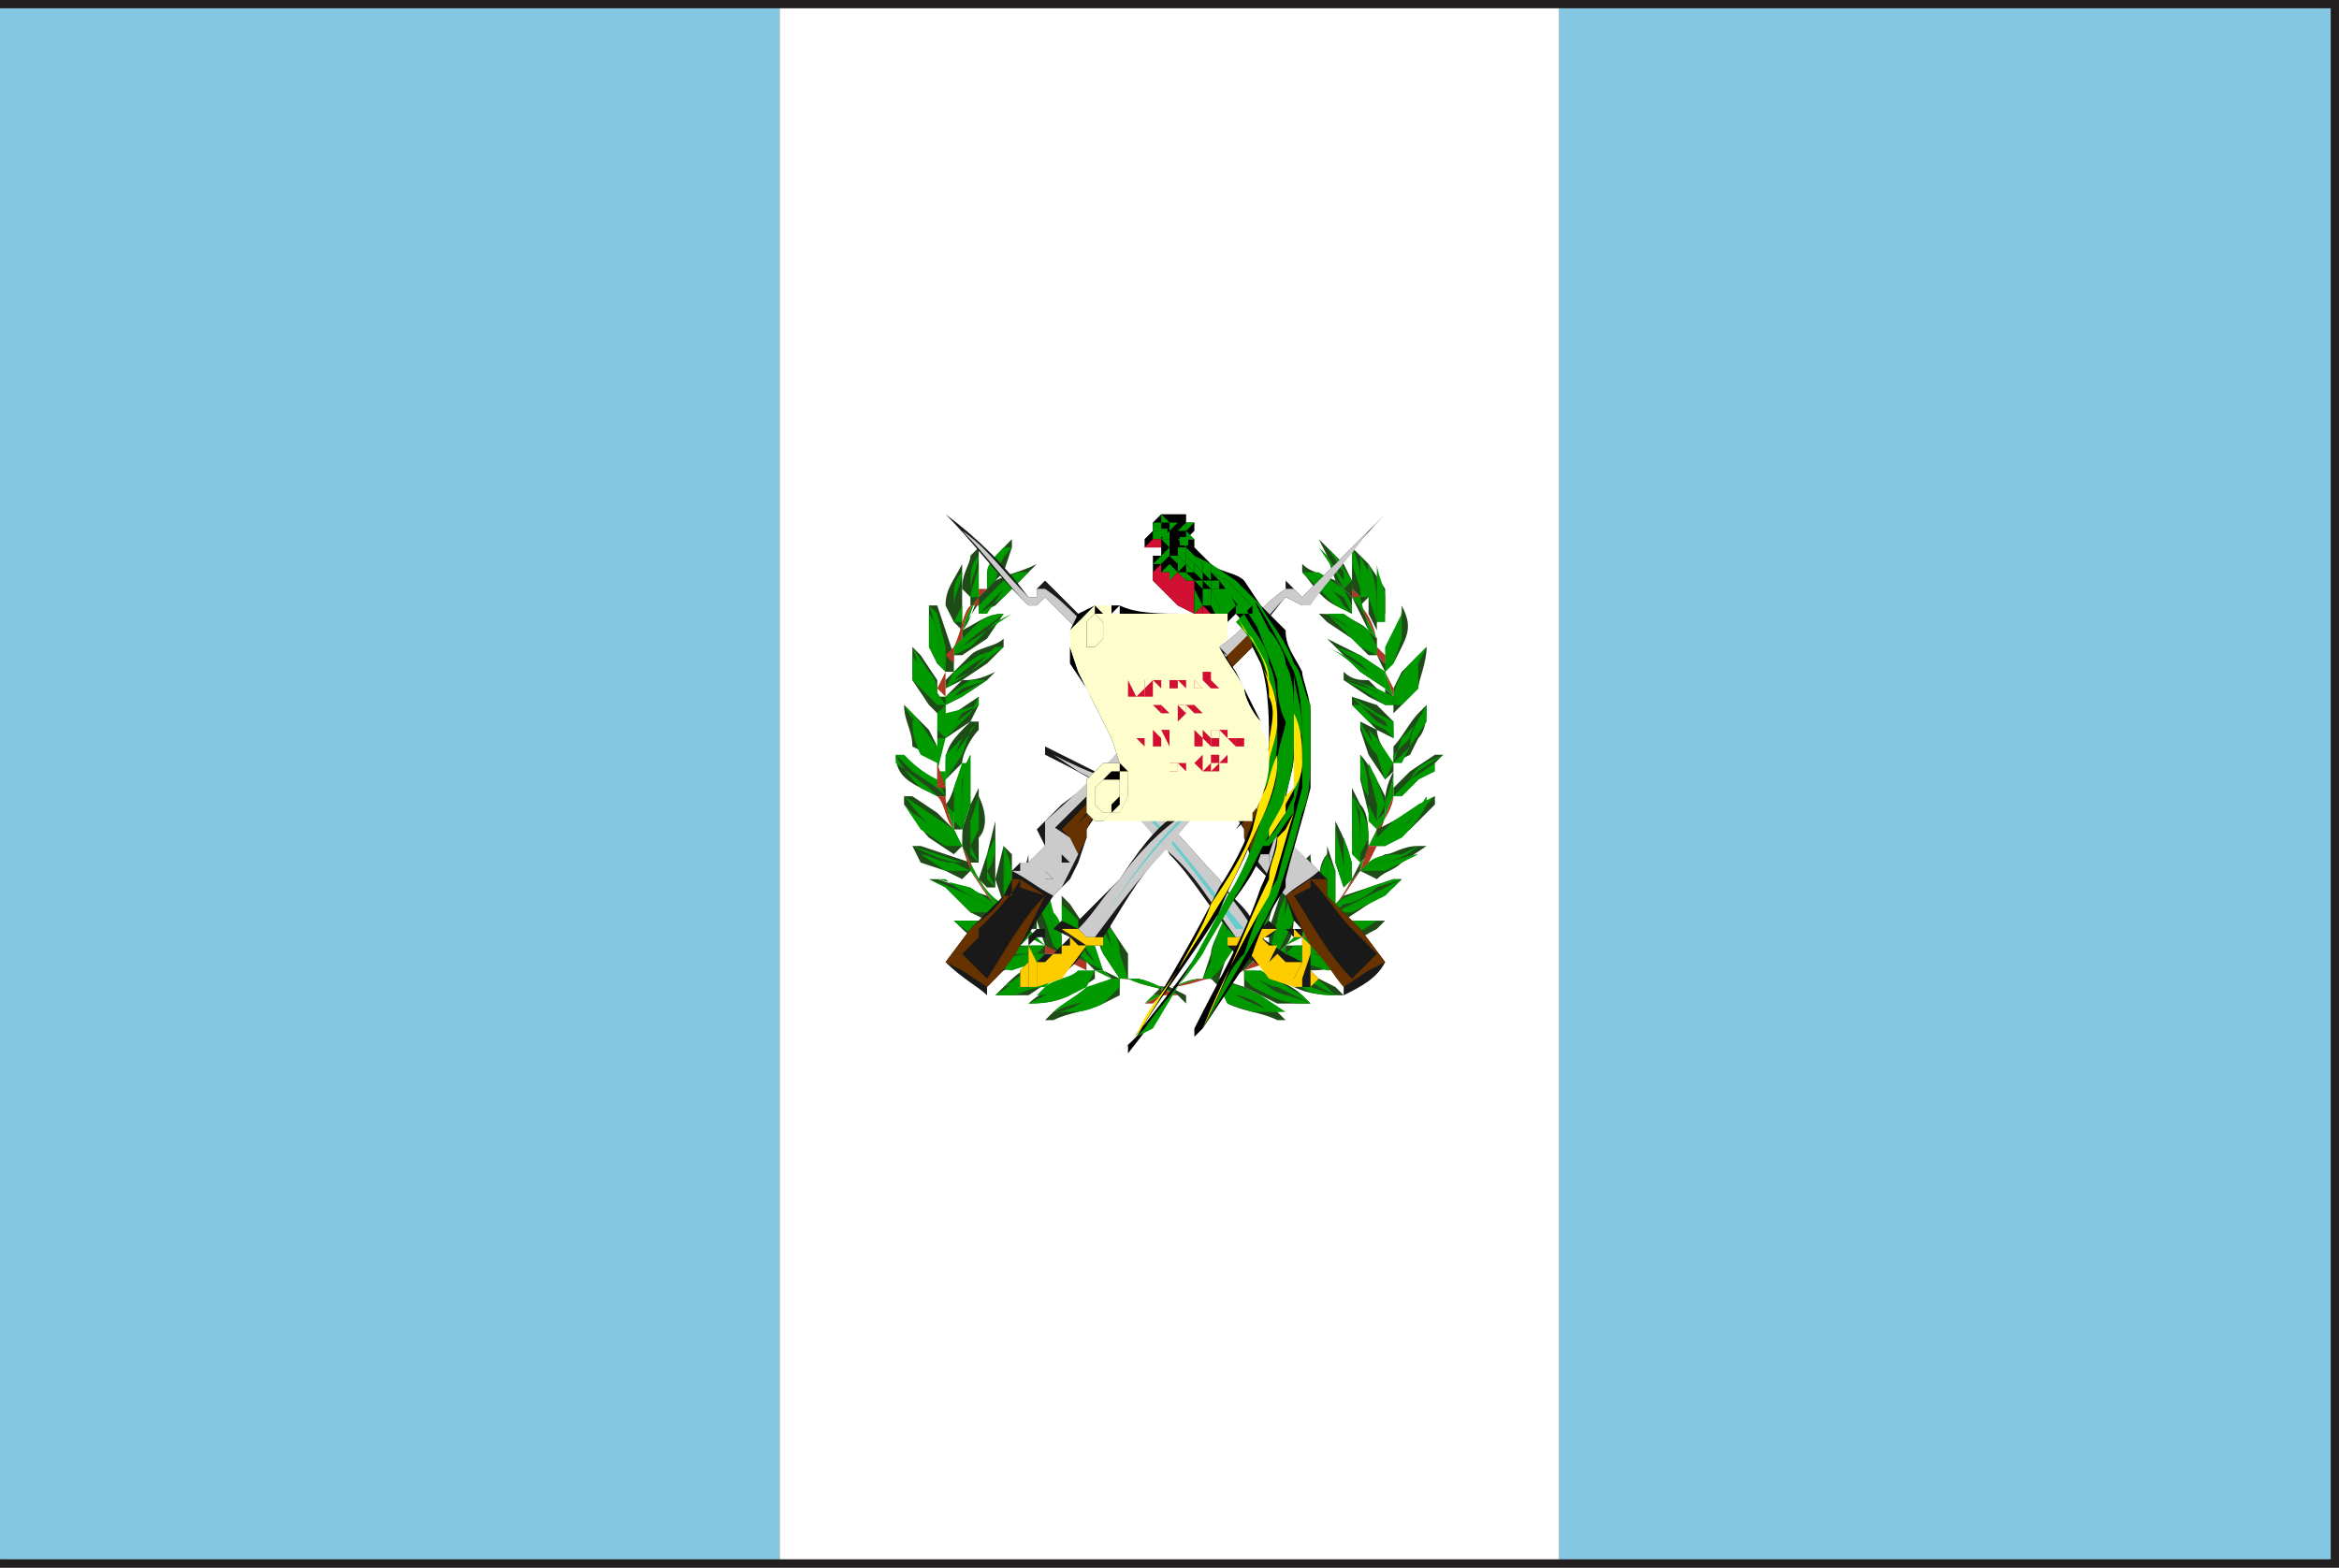 <!-- Generator: Adobe Illustrator 22.1.0, SVG Export Plug-In  -->
<svg version="1.1"
	 xmlns="http://www.w3.org/2000/svg" xmlns:xlink="http://www.w3.org/1999/xlink" xmlns:a="http://ns.adobe.com/AdobeSVGViewerExtensions/3.0/"
	 x="0px" y="0px" width="20.304px" height="13.608px" viewBox="0 0 20.304 13.608"
	 style="enable-background:new 0 0 20.304 13.608;" xml:space="preserve">
<rect x="0" y="0" width="20.304" height="13.608" fill="#333333" stroke="none"/>
<style type="text/css">
	.st0{fill-rule:evenodd;clip-rule:evenodd;fill:#231F20;}
	.st1{fill-rule:evenodd;clip-rule:evenodd;fill:#86C7E3;}
	.st2{fill-rule:evenodd;clip-rule:evenodd;fill:#FFFFFF;}
	.st3{fill-rule:evenodd;clip-rule:evenodd;fill:#1F4B19;}
	.st4{fill-rule:evenodd;clip-rule:evenodd;fill:#009900;}
	.st5{fill-rule:evenodd;clip-rule:evenodd;fill:#AD3925;}
	.st6{fill-rule:evenodd;clip-rule:evenodd;fill:#191919;}
	.st7{fill-rule:evenodd;clip-rule:evenodd;fill:#CBCBCB;}
	.st8{fill-rule:evenodd;clip-rule:evenodd;fill:#663200;}
	.st9{fill-rule:evenodd;clip-rule:evenodd;fill:#FDCD00;}
	.st10{fill-rule:evenodd;clip-rule:evenodd;fill:#66CCCC;}
	.st11{fill-rule:evenodd;clip-rule:evenodd;}
	.st12{fill-rule:evenodd;clip-rule:evenodd;fill:#FEE400;}
	.st13{fill-rule:evenodd;clip-rule:evenodd;fill:#D21033;}
	.st14{fill-rule:evenodd;clip-rule:evenodd;fill:#FEFECC;}
	.st15{fill-rule:evenodd;clip-rule:evenodd;fill:#D10F32;}
</style>
<defs>
</defs>
<path class="st0" d="M10.152,0h10.152v13.536v0.072H10.152v-0.072h10.08V0.072h-10.08V0L10.152,0z M20.232,13.536L20.232,13.536
	L20.232,13.536z M0,13.608V0h10.152v0.072H0.072v13.464h10.08v0.072H0z"/>
<rect y="0.072" class="st1" width="6.768" height="13.464"/>
<rect x="6.768" y="0.072" class="st2" width="6.768" height="13.464"/>
<rect x="13.536" y="0.072" class="st1" width="6.696" height="13.464"/>
<path class="st3" d="M8.784,4.68L8.784,4.68v0.072L8.712,4.968L8.568,5.112l0,0l0,0c-0.072,0.144-0.144,0.216-0.216,0.36
	C8.496,5.4,8.568,5.328,8.712,5.328h0.072H8.712L8.568,5.544L8.352,5.688H8.28v0.144l0.144-0.144
	C8.496,5.616,8.64,5.616,8.712,5.544v0.072L8.568,5.76L8.352,5.904L8.208,5.976l0,0v0.072l0.144-0.144c0.072,0,0.144,0,0.288-0.072
	L8.568,5.904L8.352,6.048L8.208,6.12v0.072v0.072L8.28,6.192l0.216-0.144V6.12L8.424,6.264L8.208,6.408v0.216
	c0-0.144,0.072-0.216,0.216-0.36h0.072v0.072C8.424,6.408,8.352,6.552,8.352,6.624L8.208,6.768l0,0c0,0.072,0,0.144,0,0.216
	C8.28,6.912,8.28,6.768,8.352,6.696l0.072-0.144v0.072c0,0.144,0,0.288,0,0.36L8.352,7.2H8.28l0.072,0.144
	c0-0.144,0-0.216,0.072-0.36L8.496,6.84v0.072c0.072,0.144,0.072,0.288,0,0.36v0.216H8.424c0.072,0.144,0.144,0.288,0.288,0.36
	L8.64,7.632l0.072-0.288l0.072,0.072v0.216v0.216V7.92l0,0l0.144,0.144l0.144,0.144L9,7.992c0-0.144,0-0.216,0.072-0.36l0,0v0.072
	L9.144,7.92l0.072,0.216V8.28l0,0L9.36,8.352L9.288,8.136C9.216,7.992,9.216,7.92,9.216,7.776l0.072,0.072l0.144,0.216L9.504,8.28
	l0.072,0.144L9.72,8.496L9.576,8.28C9.504,8.136,9.504,7.992,9.504,7.848L9.576,7.92l0.072,0.144L9.792,8.28v0.216
	c0.144,0,0.216,0.072,0.36,0.072l0,0c0.072,0,0.216-0.072,0.288-0.072l0.072-0.216c0-0.072,0.072-0.216,0.144-0.288l0.072-0.144l0,0
	c0,0.144,0,0.288-0.072,0.432l-0.072,0.216l0.072-0.072l0.072-0.216c0.072-0.072,0.144-0.216,0.216-0.288l0.072-0.072l0.072-0.072
	c-0.072,0.144-0.072,0.288-0.144,0.36l-0.072,0.216l0.216-0.072h-0.072V8.064l0.072-0.216l0.072-0.216h0.072V7.92
	c0,0.072,0,0.216-0.072,0.288l0.144-0.144l0.144-0.144l0,0V7.704c0-0.072,0-0.216,0.072-0.288V7.344l0.072,0.216v0.288
	c0.072-0.072,0.144-0.216,0.216-0.36l0,0l-0.072-0.216c0-0.072,0-0.216,0-0.36V6.84l0.072,0.144C11.88,7.056,11.88,7.2,11.88,7.344
	L11.952,7.2l0,0L11.88,7.056l-0.072-0.288V6.552l0,0c0.072,0.072,0.144,0.216,0.216,0.36v0.072c0-0.072,0-0.144,0.072-0.288
	l-0.072,0.072L11.88,6.552l-0.072-0.216V6.264l0.144,0.072c0,0.072,0.072,0.216,0.144,0.288V6.48V6.408l-0.144-0.072L11.736,6.12
	V6.048l0.216,0.072l0.144,0.144V6.12h-0.072L11.88,6.048l-0.216-0.144V5.832c0.072,0.072,0.144,0.072,0.216,0.072l0.144,0.144V5.976
	l0,0l-0.216-0.144l-0.216-0.216L11.52,5.544l0.288,0.144l0.216,0.144l-0.072-0.144H11.88l-0.144-0.144L11.52,5.4l-0.072-0.072
	c0.216,0,0.36,0.072,0.432,0.144c0-0.144-0.072-0.216-0.216-0.36l0,0L11.592,5.04L11.52,4.824L11.448,4.68l0,0l0,0l0.216,0.216
	l0.072,0.144v0.072l0,0l0,0v0.072l0,0l0.144,0.288l0.072,0.072v0.072l0,0v0.072l0,0l0.072,0.072l0,0V5.688l0.072-0.144l0.072-0.216
	V5.256l0,0c0.072,0.144,0.072,0.216,0,0.36L12.096,5.76l-0.072,0.072l0,0l0,0v0.072v0.072l0.072,0.072l0,0V5.976l0,0l0.072-0.144
	l0.144-0.144l0.072-0.072c0,0.144-0.072,0.288-0.072,0.36L12.168,6.12l-0.072,0.072l0,0l0,0v0.072v0.072v0.072l0,0v0.144v0.144l0,0
	c0,0.144-0.072,0.216-0.072,0.36l0,0l-0.072,0.072V7.2L11.88,7.344v0.072l-0.072,0.072V7.56c-0.072,0.072-0.144,0.216-0.216,0.288
	L11.52,7.92l0,0l-0.144,0.144l-0.144,0.072L11.16,8.208L11.088,8.28l-0.216,0.072l0,0L10.8,8.424l0,0l0.216,0.072
	c0.072,0,0.216,0.072,0.288,0.144l0.072,0.072c-0.072,0-0.216,0-0.288,0L10.8,8.568V8.424l0,0h-0.072l0,0l-0.144,0.072h-0.072H10.44
	l0,0c-0.144,0-0.216,0.072-0.288,0.072l0,0l0,0l0.144,0.072v0.072l0,0l0,0l0,0L10.224,8.64c-0.144-0.072-0.288-0.144-0.36-0.144
	H9.792H9.72l0,0H9.648L9.576,8.424H9.504l0,0l0,0v0.072L9.288,8.64C9.144,8.712,9,8.712,8.856,8.712h0.072
	C9,8.64,9.144,8.568,9.216,8.496l0.288-0.072l0,0L9.432,8.352H9.36L9.144,8.28L9.072,8.208L9,8.136L8.928,8.064L8.784,7.92H8.712
	V7.848c-0.144-0.072-0.216-0.216-0.288-0.36l0,0L8.352,7.344L8.28,7.2V7.128V7.056H8.208c0-0.144,0-0.216,0-0.288V6.696V6.408H8.136
	V6.336l0.072-0.072V6.192H8.136l0,0L8.064,6.12L7.92,5.904c0-0.072,0-0.216,0-0.288l0.072,0.072l0.144,0.216v0.144h0.072l0,0l0,0
	V5.976V5.904L8.28,5.832H8.208l0,0L8.136,5.76L8.064,5.616c0-0.072,0-0.216,0-0.288V5.256h0.072l0.072,0.216L8.28,5.688V5.76v0.072
	V5.688l0,0V5.616l0,0l0.072-0.072V5.472C8.424,5.4,8.424,5.328,8.496,5.184l0,0l0.072-0.072l0,0l0,0V4.968
	C8.64,4.824,8.712,4.752,8.784,4.68z"/>
<path class="st4" d="M8.568,5.04C8.64,4.896,8.712,4.824,8.784,4.752L8.712,4.824L8.64,5.04L8.568,5.112V5.04z"/>
<polygon class="st4" points="11.448,4.752 11.592,4.968 11.664,5.112 11.664,5.04 11.52,4.824 "/>
<path class="st4" d="M8.712,4.752h0.072C8.712,4.824,8.64,4.968,8.568,5.04v0.072V4.968C8.568,4.896,8.64,4.824,8.712,4.752z"/>
<polygon class="st4" points="11.52,4.752 11.592,4.824 11.736,5.04 11.664,5.112 11.664,4.968 "/>
<polygon class="st3" points="11.736,4.752 11.808,4.824 11.88,4.896 11.88,5.112 11.88,5.112 11.88,5.184 11.808,5.256 
	11.808,5.256 11.808,5.184 11.736,5.112 11.736,4.824 "/>
<path class="st3" d="M8.424,4.824l0.072-0.072l0,0v0.216v0.216v0.072H8.424V5.184L8.352,5.112C8.352,4.968,8.424,4.896,8.424,4.824z
	"/>
<path class="st4" d="M11.736,4.896V4.752c0.072,0.144,0.072,0.216,0.072,0.36v0.072V5.112L11.736,4.896z"/>
<path class="st4" d="M8.496,4.752v0.144v0.216v0.072H8.424c0-0.072,0.072-0.216,0.072-0.288V4.752z"/>
<path class="st4" d="M8.496,4.824L8.496,4.824c0,0.072-0.072,0.216-0.072,0.288v0.072V5.112C8.424,4.968,8.424,4.896,8.496,4.824z"
	/>
<polygon class="st4" points="11.808,4.824 11.808,4.824 11.88,4.968 11.88,5.184 11.808,5.184 11.808,5.112 "/>
<path class="st3" d="M8.352,4.896V4.824V4.896v0.216v0.216v0.144L8.28,5.4L8.208,5.256C8.208,5.112,8.28,5.04,8.352,4.896z"/>
<path class="st3" d="M11.88,4.824v0.072l0.144,0.216v0.216L11.952,5.4v0.072L11.88,5.328c0-0.072,0-0.216,0-0.36V4.824z"/>
<path class="st4" d="M8.352,5.256c0-0.144,0-0.216,0-0.36v0.216v0.216V5.4H8.28L8.352,5.256z"/>
<path class="st4" d="M11.88,4.896L11.88,4.896c0.072,0.144,0.072,0.288,0.072,0.432V5.4L11.88,5.184V4.896z"/>
<path class="st4" d="M8.352,4.968V4.896V4.968c0,0.072-0.072,0.216-0.072,0.288V5.4l0,0V5.184C8.28,5.112,8.28,5.04,8.352,4.968z"/>
<path class="st4" d="M11.952,4.896L11.952,4.896c0,0.072,0.072,0.216,0.072,0.288V5.4h-0.072V5.328
	C11.952,5.184,11.952,5.04,11.952,4.896z"/>
<path class="st3" d="M8.64,5.04C8.784,4.968,8.856,4.968,9,4.896L8.928,4.968L8.856,5.04L8.64,5.256L8.496,5.328l0,0V5.184
	L8.64,5.04z"/>
<path class="st3" d="M11.304,4.896c0.072,0.072,0.144,0.072,0.288,0.144l0.144,0.144v0.144l0,0l-0.144-0.072
	c-0.144-0.072-0.216-0.216-0.288-0.288V4.896z"/>
<path class="st4" d="M8.856,4.968h0.072C8.784,5.04,8.712,5.112,8.568,5.256L8.496,5.328l0,0V5.256L8.64,5.112
	C8.712,5.04,8.784,4.968,8.856,4.968z"/>
<path class="st4" d="M11.304,4.968c0.144,0.072,0.288,0.144,0.36,0.288l0.072,0.072l-0.144-0.072L11.376,5.04L11.304,4.968z"/>
<path class="st4" d="M11.304,4.968h0.144l0.216,0.144l0.072,0.144v0.072l0,0l-0.072-0.144C11.52,5.112,11.448,5.04,11.304,4.968z"/>
<polygon class="st4" points="8.856,4.968 8.928,4.968 8.928,4.968 8.712,5.184 8.496,5.328 8.568,5.328 8.712,5.112 "/>
<path class="st5" d="M8.496,5.112h0.072l0,0L8.496,5.184C8.424,5.256,8.352,5.4,8.352,5.544L8.28,5.616
	c0.072-0.144,0.072-0.288,0.144-0.36h0.072V5.184V5.112z"/>
<path class="st5" d="M11.736,5.112L11.736,5.112l0.072,0.072v0.072l0,0c0.072,0.072,0.144,0.216,0.144,0.36V5.544
	c-0.072-0.144-0.144-0.288-0.216-0.36V5.112L11.736,5.112z"/>
<path class="st4" d="M8.352,5.544c0-0.144,0.072-0.288,0.144-0.36l0,0C8.424,5.256,8.424,5.4,8.352,5.472V5.544z"/>
<path class="st4" d="M11.736,5.184c0.072,0.072,0.144,0.216,0.216,0.36L11.88,5.472l-0.072-0.288H11.736z"/>
<polygon class="st4" points="8.064,5.256 8.136,5.328 8.208,5.616 8.208,5.832 8.208,5.76 8.136,5.472 "/>
<path class="st4" d="M12.168,5.328V5.256c0,0.144-0.072,0.288-0.072,0.432l-0.072,0.144V5.616L12.168,5.328z"/>
<path class="st4" d="M8.064,5.616c0-0.072,0-0.216,0-0.288C8.136,5.4,8.136,5.544,8.208,5.688v0.144L8.136,5.76L8.064,5.616z"/>
<polygon class="st4" points="12.168,5.328 12.168,5.328 12.168,5.544 12.096,5.76 12.024,5.832 12.096,5.616 "/>
<path class="st4" d="M8.712,5.328L8.712,5.328C8.64,5.4,8.496,5.472,8.352,5.616L8.28,5.688l0,0V5.616l0.144-0.144
	C8.496,5.4,8.568,5.328,8.712,5.328z"/>
<polygon class="st4" points="8.568,5.472 8.784,5.328 8.64,5.4 8.424,5.616 8.28,5.688 8.352,5.616 "/>
<polygon class="st4" points="11.52,5.328 11.736,5.472 11.952,5.616 11.952,5.688 11.808,5.616 11.592,5.4 "/>
<path class="st4" d="M11.52,5.328h0.144l0.216,0.144l0.072,0.144v0.072L11.88,5.616C11.736,5.472,11.664,5.4,11.52,5.328z"/>
<path class="st4" d="M8.496,5.688l0.216-0.072C8.568,5.688,8.424,5.76,8.28,5.904L8.208,5.976L8.28,5.832L8.496,5.688z"/>
<polygon class="st4" points="11.592,5.616 11.808,5.688 12.024,5.832 12.024,5.976 11.808,5.76 "/>
<path class="st4" d="M11.52,5.616l0.144,0.072l0.216,0.144l0.144,0.072v0.072l-0.216-0.144C11.736,5.76,11.664,5.688,11.52,5.616z"
	/>
<polygon class="st4" points="8.64,5.616 8.712,5.616 8.712,5.616 8.424,5.832 8.208,5.976 8.28,5.904 8.424,5.832 "/>
<polygon class="st5" points="8.208,5.688 8.28,5.616 8.28,5.688 8.28,5.76 "/>
<polygon class="st5" points="11.952,5.616 12.024,5.688 12.024,5.76 11.952,5.688 "/>
<path class="st4" d="M7.92,5.616L7.92,5.616l0.144,0.216c0.072,0.072,0.072,0.144,0.072,0.216V6.12c0-0.072-0.072-0.216-0.144-0.288
	L7.92,5.616z"/>
<path class="st4" d="M12.24,5.76l0.144-0.144L12.312,5.76c-0.072,0.144-0.144,0.216-0.216,0.36V6.048
	C12.096,5.976,12.168,5.832,12.24,5.76z"/>
<path class="st4" d="M12.168,5.976c0.072-0.072,0.144-0.216,0.216-0.36L12.312,5.76v0.216L12.168,6.12h-0.072l0,0l0,0L12.168,5.976z
	"/>
<polygon class="st4" points="7.92,5.688 7.92,5.688 8.064,5.904 8.208,6.12 8.136,6.12 8.064,6.048 7.92,5.904 7.92,5.76 "/>
<rect x="8.28" y="5.688" class="st4" width="0" height="0.072"/>
<polygon class="st4" points="11.952,5.688 11.952,5.688 12.024,5.76 12.024,5.76 "/>
<polygon class="st5" points="8.208,5.832 8.208,5.832 8.208,6.048 8.136,5.976 "/>
<polygon class="st4" points="8.208,5.832 8.208,5.832 8.208,5.904 8.208,5.976 8.208,6.048 8.208,6.048 8.208,6.048 "/>
<polygon class="st4" points="12.024,5.832 12.024,5.832 12.096,6.048 12.096,5.976 12.096,6.048 12.096,6.048 12.024,5.976 
	12.024,5.904 "/>
<polygon class="st5" points="12.024,5.832 12.024,5.832 12.096,5.976 12.096,5.976 12.096,6.048 "/>
<polygon class="st4" points="8.424,5.904 8.568,5.904 8.568,5.904 8.352,5.976 8.208,6.12 8.208,6.048 "/>
<path class="st4" d="M11.664,5.904h0.072l0.216,0.072l0.144,0.072V6.12l-0.072-0.072C11.88,5.976,11.808,5.904,11.664,5.904z"/>
<polygon class="st4" points="8.424,5.976 8.568,5.904 8.568,5.904 8.352,6.048 8.208,6.12 8.28,6.048 "/>
<polygon class="st4" points="11.664,5.904 11.88,5.976 12.024,6.048 12.096,6.12 12.024,6.12 11.808,5.976 "/>
<polygon class="st4" points="8.496,6.12 8.496,6.048 8.496,6.12 8.352,6.192 8.208,6.408 8.136,6.336 8.208,6.192 "/>
<polygon class="st4" points="8.496,6.12 8.496,6.048 8.424,6.192 8.28,6.336 8.208,6.408 8.208,6.336 "/>
<polygon class="st4" points="11.736,6.048 11.952,6.192 12.096,6.264 12.096,6.408 12.024,6.264 11.808,6.12 "/>
<polygon class="st4" points="11.736,6.12 11.808,6.12 11.952,6.264 12.096,6.336 12.096,6.408 12.024,6.336 11.88,6.264 "/>
<path class="st3" d="M7.848,6.12L7.848,6.12L7.92,6.192l0.144,0.144L8.136,6.48v0.072v0.072l0,0l0,0L8.064,6.552L7.92,6.48
	C7.92,6.336,7.848,6.264,7.848,6.12z"/>
<path class="st3" d="M12.312,6.192l0.072-0.072l0,0c0,0.072,0,0.216-0.072,0.288L12.24,6.552l-0.144,0.072l0,0l0,0V6.552V6.48
	C12.168,6.408,12.24,6.264,12.312,6.192z"/>
<path class="st4" d="M7.92,6.192L7.848,6.12L7.92,6.192C7.992,6.264,8.064,6.408,8.136,6.48v0.144L8.064,6.48
	C7.992,6.408,7.92,6.264,7.92,6.192z"/>
<path class="st4" d="M12.312,6.264l0.072-0.144c-0.072,0.144-0.144,0.216-0.144,0.288l-0.144,0.144v0.072l0.072-0.216L12.312,6.264z
	"/>
<path class="st4" d="M12.384,6.12v0.144L12.24,6.48l-0.072,0.144h-0.072L12.24,6.48C12.24,6.336,12.312,6.264,12.384,6.12z"/>
<path class="st4" d="M7.848,6.12C7.92,6.264,7.992,6.336,8.064,6.408l0.072,0.216l0,0L7.992,6.552C7.92,6.408,7.92,6.336,7.92,6.192
	L7.848,6.12z"/>
<polygon class="st4" points="8.136,6.192 8.208,6.12 8.208,6.264 8.136,6.336 "/>
<polygon class="st4" points="12.096,6.12 12.096,6.192 12.096,6.336 12.096,6.264 "/>
<path class="st5" d="M8.136,6.192L8.136,6.192v0.144v0.072v0.144V6.48C8.136,6.408,8.136,6.264,8.136,6.192z"/>
<path class="st5" d="M12.096,6.192L12.096,6.192c0,0.072,0,0.216,0,0.288v0.072V6.408V6.336V6.192z"/>
<path class="st4" d="M11.808,6.264c0.072,0.144,0.144,0.216,0.216,0.36v0.144l-0.072-0.216C11.88,6.48,11.808,6.336,11.808,6.264z"
	/>
<path class="st4" d="M8.28,6.552C8.352,6.48,8.424,6.336,8.496,6.264L8.424,6.336L8.352,6.552L8.208,6.768V6.696L8.28,6.552z"/>
<polygon class="st4" points="11.88,6.336 11.808,6.264 11.952,6.408 12.096,6.624 12.024,6.768 11.952,6.552 "/>
<path class="st4" d="M8.352,6.408l0.072-0.144l0,0C8.352,6.408,8.28,6.552,8.28,6.624L8.208,6.768V6.696V6.552L8.352,6.408z"/>
<path class="st4" d="M8.136,6.408h0.072L8.136,6.696h0.072c0,0.144,0,0.216,0,0.288L8.28,7.056v0.072V7.2l0.072,0.144l0.072,0.144
	l0,0c0.072,0.144,0.144,0.288,0.288,0.36V7.92h0.072l0.144,0.144L9,8.136l0.072,0.072L9.144,8.28L9.36,8.352h0.072L9.288,8.28H9.216
	L9.072,8.208L8.928,8.136L8.712,7.92L8.64,7.848C8.568,7.776,8.496,7.632,8.424,7.56l0,0l0,0L8.352,7.344l0,0L8.28,7.272
	c0-0.144-0.072-0.216-0.072-0.36l0,0L8.136,6.84V6.624l0,0V6.552V6.408L8.136,6.408z"/>
<path class="st4" d="M12.096,6.408L12.096,6.408v0.144v0.072l0,0V6.84v0.072l0,0c-0.072,0.144-0.072,0.216-0.144,0.36L11.88,7.344
	l0,0L11.808,7.56l0,0l0,0c-0.072,0.072-0.144,0.216-0.216,0.288L11.52,7.92l-0.216,0.216L11.16,8.208V8.28h-0.144l0,0l0,0
	l-0.144,0.072l0,0l0.216-0.072l0.072-0.072l0.072-0.072l0.144-0.072L11.52,7.92l0,0l0.072-0.072
	c0.072-0.072,0.144-0.216,0.216-0.288V7.488l0.072-0.072V7.344L11.952,7.2V7.128l0.072-0.072V6.984c0-0.072,0.072-0.144,0.072-0.288
	l0,0V6.552V6.408z"/>
<path class="st3" d="M7.776,6.552L7.776,6.552l0.216,0.144L8.136,6.84h0.072v0.072l0,0H8.136l0,0L7.992,6.84
	C7.848,6.768,7.776,6.696,7.776,6.552L7.776,6.552z"/>
<polygon class="st3" points="12.456,6.552 12.528,6.552 12.528,6.552 12.312,6.768 12.168,6.912 12.096,6.912 12.096,6.912 
	12.096,6.912 12.096,6.84 12.096,6.84 12.24,6.696 "/>
<path class="st4" d="M12.24,6.768c0.072-0.144,0.144-0.144,0.288-0.216l-0.216,0.144L12.168,6.84l-0.072,0.072L12.24,6.768z"/>
<path class="st4" d="M7.776,6.552h0.072C7.92,6.624,7.992,6.696,8.136,6.768l0.072,0.144L8.136,6.84L7.92,6.696L7.776,6.552z"/>
<path class="st4" d="M7.776,6.552v0.072L8.064,6.84l0.072,0.072l0,0L7.992,6.84C7.92,6.768,7.848,6.696,7.776,6.552z"/>
<polygon class="st4" points="12.456,6.624 12.456,6.552 12.456,6.696 12.312,6.768 12.168,6.912 12.096,6.912 12.24,6.768 "/>
<path class="st4" d="M11.808,6.624V6.552C11.88,6.696,11.88,6.84,11.88,6.984l0.072,0.144V7.2L11.88,7.128V6.912
	C11.808,6.84,11.808,6.696,11.808,6.624z"/>
<path class="st4" d="M8.424,6.552v0.144c0,0.072,0,0.144,0,0.288L8.352,7.2l0,0V6.984C8.352,6.84,8.352,6.696,8.424,6.552z"/>
<path class="st4" d="M8.352,6.624h0.072L8.352,6.768c0,0.144,0,0.216,0,0.36V7.2L8.28,7.128V6.84L8.352,6.624z"/>
<polygon class="st4" points="11.88,6.624 11.952,6.768 12.024,6.984 11.952,7.128 11.952,7.2 11.952,6.984 11.88,6.696 "/>
<polygon class="st5" points="8.136,6.624 8.136,6.624 8.208,6.84 8.136,6.84 "/>
<rect x="12.096" y="6.624" class="st5" width="0" height="0.216"/>
<path class="st4" d="M8.496,6.84v0.072V7.2c0,0.072,0,0.144,0,0.288l0,0V7.272C8.496,7.128,8.496,6.984,8.496,6.84z"/>
<path class="st4" d="M11.736,6.912V6.84V6.912L11.736,6.912L11.736,6.912c0.072,0.072,0.144,0.216,0.144,0.36l-0.072,0.144v0.072
	V7.344c0-0.144,0-0.216,0-0.288L11.736,6.912L11.736,6.912c0.072,0.144,0.072,0.288,0.072,0.504v0.072l-0.072-0.072V7.2
	C11.736,7.128,11.736,6.984,11.736,6.912z"/>
<path class="st4" d="M8.424,7.128l0.072-0.216c0,0.072,0,0.144,0,0.288L8.424,7.344l0.072,0.144L8.424,7.416V7.128z"/>
<path class="st5" d="M8.136,6.912h0.072c0,0.144,0.072,0.216,0.072,0.36V7.2C8.208,7.128,8.208,6.984,8.136,6.912z"/>
<path class="st5" d="M12.096,6.912L12.096,6.912c0,0.072-0.072,0.216-0.144,0.288v0.072C12.024,7.128,12.024,7.056,12.096,6.912z"/>
<path class="st3" d="M7.848,6.912H7.92l0.216,0.144L8.28,7.2v0.072l0.072,0.072l0,0l0,0L8.28,7.416L8.064,7.272
	C7.992,7.2,7.92,7.056,7.848,6.984V6.912z"/>
<path class="st3" d="M12.312,6.984l0.144-0.072v0.072C12.384,7.056,12.312,7.128,12.24,7.2l-0.216,0.144h-0.072H11.88l0,0
	l0.072-0.072V7.2C12.096,7.128,12.24,7.056,12.312,6.984z"/>
<path class="st4" d="M7.848,6.912l0.216,0.144L8.28,7.2l0.072,0.144H8.28L8.136,7.2C7.992,7.128,7.92,6.984,7.848,6.912z"/>
<path class="st4" d="M12.312,6.984l0.144-0.072c-0.144,0.144-0.288,0.288-0.432,0.36l-0.072,0.072H11.88l0.216-0.216L12.312,6.984z"
	/>
<path class="st4" d="M12.384,6.912v0.072C12.312,7.128,12.24,7.2,12.168,7.272l-0.144,0.072h-0.072l0,0l0.072-0.072l0.216-0.144
	L12.384,6.912z"/>
<polygon class="st4" points="7.848,6.984 7.92,7.056 8.136,7.2 8.28,7.344 8.352,7.344 8.28,7.344 8.208,7.344 7.992,7.2 
	7.848,6.984 "/>
<path class="st3" d="M8.64,7.128L8.64,7.128v0.216c0,0.144,0,0.216,0,0.288v0.072H8.568l0,0L8.496,7.632l0.072-0.216L8.64,7.128z"/>
<path class="st3" d="M11.592,7.128L11.592,7.128c0.072,0.144,0.144,0.288,0.144,0.432v0.072l-0.072,0.072l-0.072-0.216
	c0-0.072,0-0.216,0-0.288V7.128z"/>
<path class="st4" d="M8.64,7.128v0.288c0,0.072,0,0.216,0,0.288V7.632C8.64,7.488,8.64,7.344,8.64,7.128z"/>
<path class="st4" d="M11.592,7.344V7.128c0,0.144,0.072,0.288,0.072,0.432v0.144l0,0l-0.072-0.216V7.344z"/>
<path class="st4" d="M8.64,7.272V7.2V7.272c0,0.072,0,0.216-0.072,0.288L8.64,7.704L8.568,7.632V7.416L8.64,7.272z"/>
<path class="st4" d="M11.592,7.2l0.072,0.072l0.072,0.216v0.144l-0.072,0.072V7.56c0-0.072,0-0.216,0-0.288L11.592,7.2z"/>
<path class="st3" d="M12.312,7.344h0.072l0,0l-0.216,0.144c-0.072,0.072-0.144,0.072-0.216,0.144L11.808,7.56l0,0l0,0l0,0
	l0.072-0.072l0.144-0.072C12.096,7.416,12.168,7.344,12.312,7.344z"/>
<polygon class="st3" points="7.92,7.344 7.992,7.344 8.208,7.416 8.424,7.488 8.424,7.56 8.424,7.56 8.424,7.56 8.424,7.56 
	8.352,7.632 8.208,7.56 7.992,7.488 "/>
<path class="st4" d="M7.92,7.344l0.216,0.072l0.216,0.072L8.424,7.56L8.352,7.488C8.208,7.488,8.064,7.416,7.92,7.344z"/>
<path class="st4" d="M12.168,7.416l0.144-0.072c-0.072,0.072-0.216,0.144-0.36,0.144L11.808,7.56l0.072-0.072
	C11.952,7.416,12.096,7.416,12.168,7.416z"/>
<polygon class="st5" points="8.352,7.344 8.352,7.344 8.424,7.56 8.424,7.488 "/>
<polygon class="st5" points="11.808,7.56 11.88,7.344 11.952,7.344 11.88,7.488 "/>
<path class="st4" d="M8.712,7.344C8.784,7.488,8.784,7.56,8.784,7.632v0.144V7.92V7.776C8.712,7.632,8.712,7.488,8.712,7.344z"/>
<path class="st4" d="M11.952,7.488c0.144,0,0.288-0.072,0.36-0.072l-0.144,0.072L12.024,7.56H11.88h-0.072L11.952,7.488z"/>
<path class="st4" d="M7.92,7.416h0.072c0.072,0,0.144,0.072,0.288,0.072L8.424,7.56H8.352H8.208L7.992,7.416H7.92z"/>
<path class="st4" d="M8.712,7.632V7.416c0,0.072,0,0.216,0.072,0.36V7.92L8.712,7.848V7.632z"/>
<path class="st4" d="M11.52,7.416L11.52,7.416v0.072c0,0.144,0,0.288,0,0.36L11.448,7.92V7.704
	C11.448,7.632,11.448,7.56,11.52,7.416z"/>
<path class="st4" d="M11.52,7.416l0.072,0.144v0.288L11.448,7.92l0.072-0.216C11.52,7.632,11.52,7.488,11.52,7.416z"/>
<path class="st3" d="M8.928,7.416v0.072C8.928,7.56,9,7.632,9,7.776v0.216v0.072H8.928L8.856,7.92V7.704L8.928,7.416z"/>
<path class="st3" d="M11.304,7.488l0.072-0.072c0,0.144,0.072,0.288,0.072,0.432l-0.072,0.144l-0.072,0.072V7.848
	C11.304,7.704,11.304,7.632,11.304,7.488z"/>
<path class="st4" d="M8.928,7.416v0.288C9,7.776,9,7.92,9,7.992L8.928,8.064V7.92c0-0.144,0-0.288,0-0.432H8.856
	c0.072,0.144,0.072,0.216,0.072,0.36v0.216l0,0L8.856,7.992V7.776c0-0.144,0-0.216,0-0.288h0.072V7.416z"/>
<path class="st4" d="M11.304,7.56l0.072-0.072V7.56c0,0.072,0,0.216-0.072,0.288v0.144v0.072V7.992
	C11.304,7.848,11.304,7.704,11.304,7.56z"/>
<path class="st4" d="M11.376,7.56V7.488l0.072,0.216l-0.072,0.288l-0.072,0.072l0,0V7.92C11.376,7.776,11.376,7.632,11.376,7.56z"/>
<path class="st5" d="M8.424,7.56L8.424,7.56C8.496,7.632,8.568,7.776,8.64,7.848L8.568,7.776L8.424,7.56z"/>
<path class="st5" d="M11.808,7.56L11.808,7.56l-0.144,0.216l-0.072,0.072C11.664,7.776,11.736,7.632,11.808,7.56z"/>
<polygon class="st3" points="8.064,7.632 8.136,7.632 8.352,7.704 8.568,7.776 8.64,7.848 8.712,7.92 8.712,7.92 8.568,7.992 
	8.424,7.92 8.208,7.704 "/>
<polygon class="st3" points="12.096,7.632 12.168,7.632 12.096,7.704 11.88,7.848 11.664,7.992 11.592,7.92 11.52,7.92 
	11.592,7.848 11.664,7.776 11.88,7.704 "/>
<path class="st4" d="M8.136,7.632L8.136,7.632l0.288,0.072L8.64,7.848L8.712,7.92L8.568,7.848C8.424,7.776,8.28,7.704,8.208,7.632
	H8.136z"/>
<path class="st4" d="M12.096,7.632h0.072l-0.216,0.072c-0.072,0.072-0.216,0.144-0.288,0.144L11.592,7.92V7.848
	c0.072-0.072,0.144-0.072,0.288-0.144L12.096,7.632z"/>
<path class="st4" d="M8.064,7.632c0.216,0.072,0.36,0.144,0.504,0.216L8.712,7.92H8.568H8.424L8.208,7.704L8.064,7.632z"/>
<path class="st4" d="M12.168,7.632l-0.144,0.144L11.736,7.92h-0.072h-0.072l0.144-0.072C11.88,7.776,12.024,7.704,12.168,7.632z"/>
<path class="st4" d="M9.072,7.632L9.144,7.92c0.072,0.072,0.072,0.144,0.072,0.216V8.28L9.144,8.136
	c0-0.144-0.072-0.288-0.072-0.432V7.632z"/>
<path class="st4" d="M11.232,7.632L11.16,7.704c0,0.144,0,0.288-0.072,0.432L11.016,8.28l0.072-0.288
	C11.088,7.92,11.16,7.776,11.232,7.632z"/>
<path class="st4" d="M9.072,7.704L9.072,7.704c0,0.144,0.072,0.288,0.072,0.432L9.216,8.28L9.144,8.208L9.072,7.992
	C9,7.848,9,7.776,9.072,7.704z"/>
<path class="st4" d="M11.232,7.704L11.232,7.704v0.288L11.16,8.136L11.088,8.28h-0.072l0.072-0.216
	C11.16,7.992,11.16,7.848,11.232,7.704z"/>
<path class="st4" d="M10.944,7.92l0.072-0.072c0,0.072-0.072,0.216-0.144,0.288l-0.144,0.216v0.072V8.208
	C10.8,8.136,10.872,7.992,10.944,7.92z"/>
<polygon class="st4" points="9.216,7.848 9.36,7.992 9.504,8.208 9.576,8.424 9.504,8.352 9.36,8.136 9.216,7.848 "/>
<path class="st4" d="M9.216,7.848C9.288,7.992,9.36,8.136,9.432,8.28l0.144,0.144L9.432,8.352L9.36,8.28L9.216,7.992V7.848z"/>
<path class="st4" d="M11.016,7.848c0,0.072,0,0.216-0.072,0.36L10.8,8.352l-0.072,0.072L10.8,8.28
	C10.872,8.136,10.944,7.992,11.016,7.848z"/>
<path class="st4" d="M9.504,7.848l0.072,0.144C9.648,8.064,9.72,8.136,9.72,8.28l0.072,0.216L9.72,8.424
	C9.648,8.28,9.648,8.136,9.576,7.992L9.504,7.848z"/>
<path class="st4" d="M10.656,7.92l0.072-0.072l-0.072,0.144c0,0.144-0.072,0.288-0.144,0.432L10.44,8.496l0.072-0.144
	C10.512,8.208,10.584,8.064,10.656,7.92z"/>
<path class="st4" d="M9.504,7.92C9.576,8.064,9.648,8.208,9.72,8.352l0.072,0.144H9.72L9.576,8.28L9.504,8.064V7.92z"/>
<path class="st4" d="M10.728,7.92v0.072v0.216l-0.144,0.216l-0.072,0.072H10.44l0.072-0.144C10.584,8.208,10.656,8.064,10.728,7.92z
	"/>
<polygon class="st5" points="8.712,7.92 8.928,8.136 9.072,8.208 9.216,8.28 9.216,8.28 9.072,8.28 9.072,8.208 9.072,8.208 
	8.928,8.136 8.928,8.136 8.856,8.136 8.712,7.92 "/>
<polygon class="st5" points="11.304,8.136 11.52,7.92 11.592,7.92 11.376,8.136 11.304,8.136 11.304,8.136 11.16,8.208 11.16,8.208 
	11.16,8.28 11.088,8.28 11.016,8.28 11.16,8.28 11.16,8.208 "/>
<path class="st3" d="M8.28,7.992h0.072c0.072,0,0.216,0,0.288,0l0.216,0.144h0.072l0,0L8.856,8.208H8.64
	C8.496,8.208,8.424,8.136,8.28,7.992L8.28,7.992z"/>
<path class="st3" d="M11.88,7.992h0.144l-0.072,0.072c-0.144,0.072-0.216,0.144-0.36,0.144h-0.216l-0.072-0.072l0,0h0.072
	l0.144-0.072C11.664,7.992,11.736,7.992,11.88,7.992z"/>
<path class="st4" d="M8.28,7.992c0.072,0,0.216,0,0.288,0C8.64,8.064,8.784,8.064,8.856,8.136h0.072H8.856
	c-0.144,0-0.216-0.072-0.288-0.072L8.28,7.992z"/>
<path class="st4" d="M11.664,7.992c0.144,0,0.216,0,0.288,0c-0.072,0-0.144,0.072-0.288,0.072c-0.072,0-0.144,0.072-0.288,0.072
	h-0.072h0.072C11.448,8.064,11.592,8.064,11.664,7.992z"/>
<path class="st4" d="M8.28,7.992h0.072C8.496,8.064,8.64,8.136,8.784,8.136h0.144L8.856,8.208H8.568
	C8.496,8.136,8.352,8.064,8.28,7.992z"/>
<path class="st4" d="M11.88,7.992h0.072l-0.216,0.144L11.52,8.208h-0.144l-0.072-0.072h0.144C11.592,8.064,11.736,8.064,11.88,7.992
	z"/>
<path class="st3" d="M8.784,8.208c0.072,0,0.216,0,0.288,0l0,0V8.28l0,0L9,8.352L8.712,8.424c-0.072,0-0.216-0.072-0.288-0.072
	L8.496,8.28C8.568,8.28,8.712,8.28,8.784,8.208z"/>
<path class="st3" d="M11.16,8.208h0.288c0.144,0,0.216,0.072,0.288,0.072l0.144,0.072c-0.144,0-0.288,0.072-0.504,0.072
	l-0.144-0.072L11.16,8.28V8.208L11.16,8.208z"/>
<path class="st4" d="M8.712,8.28C8.784,8.208,8.928,8.208,9,8.208h0.072L9,8.28c-0.216,0-0.36,0-0.576,0.072L8.712,8.28z"/>
<path class="st4" d="M11.16,8.28l0.072-0.072c0.144,0,0.216,0,0.36,0.072l0.216,0.072c-0.144-0.072-0.36-0.072-0.504-0.072H11.16z"
	/>
<path class="st4" d="M9,8.28h0.072L9,8.352L8.784,8.424c-0.072,0-0.216-0.072-0.36-0.072C8.64,8.352,8.784,8.28,9,8.28z"/>
<path class="st4" d="M11.16,8.28h0.144c0.216,0,0.36,0.072,0.504,0.072c-0.072,0-0.216,0.072-0.288,0.072l-0.216-0.072L11.16,8.28
	L11.16,8.28z"/>
<path class="st3" d="M9.216,8.28h0.072v0.072l0,0l0,0L9.216,8.424L9.144,8.496L8.928,8.64H8.64l0.072-0.072
	C8.784,8.496,8.856,8.424,9,8.352L9.216,8.28L9.216,8.28z"/>
<path class="st3" d="M11.016,8.28L11.016,8.28h0.072l0.216,0.144l0.288,0.144l0.072,0.072c-0.144,0-0.288,0-0.432-0.072
	l-0.216-0.144V8.352V8.28L11.016,8.28z"/>
<polygon class="st5" points="9.288,8.28 9.432,8.352 9.432,8.424 9.288,8.352 9.288,8.352 "/>
<polygon class="st5" points="10.872,8.352 11.016,8.28 11.016,8.352 10.8,8.424 "/>
<polygon class="st4" points="9.216,8.352 9.216,8.352 9.144,8.352 9,8.496 8.712,8.568 8.64,8.64 8.712,8.568 8.928,8.424 "/>
<path class="st4" d="M11.016,8.352h0.144c0.144,0.072,0.288,0.144,0.36,0.216l0.072,0.072c-0.144-0.072-0.288-0.144-0.432-0.288
	H11.016z"/>
<path class="st4" d="M9.144,8.352h0.072v0.072L9.072,8.568c-0.144,0-0.216,0.072-0.288,0.072H8.64l0.216-0.144
	C9,8.496,9.072,8.424,9.144,8.352z"/>
<path class="st4" d="M11.016,8.352l0.144,0.072l0.216,0.144l0.216,0.072c-0.072,0-0.216,0-0.288-0.072L11.16,8.496l-0.144-0.072
	V8.352z"/>
<polygon class="st4" points="9.504,8.424 9.576,8.424 9.648,8.496 9.72,8.496 9.72,8.496 9.648,8.496 "/>
<polygon class="st4" points="10.584,8.496 10.728,8.424 10.728,8.424 10.656,8.496 10.512,8.496 "/>
<path class="st5" d="M9.504,8.424L9.504,8.424l0.144,0.072H9.72h0.072c0.144,0.072,0.288,0.072,0.432,0.144l0.072,0.072l0,0
	L10.224,8.64h-0.072H10.08l-0.072,0.072H9.936l0,0l0,0L10.08,8.64l0,0V8.568c-0.144,0-0.216-0.072-0.36-0.072l0,0H9.648l0,0
	L9.504,8.424z"/>
<path class="st5" d="M10.728,8.424H10.8l0,0l-0.144,0.072h-0.072l0,0h-0.072c-0.072,0-0.216,0.072-0.36,0.072l0,0
	c0.072,0,0.216-0.072,0.288-0.072h0.072h0.144L10.728,8.424z"/>
<path class="st4" d="M9.36,8.424h0.144L9.288,8.496C9.216,8.568,9.144,8.64,9,8.64L8.928,8.712l0.144-0.144
	C9.144,8.496,9.288,8.496,9.36,8.424z"/>
<path class="st4" d="M10.8,8.424h0.144c0.144,0.072,0.216,0.144,0.36,0.216l0.072,0.072l-0.288-0.144
	c-0.072,0-0.144-0.072-0.216-0.072L10.8,8.424z"/>
<path class="st4" d="M9.288,8.496l0.216-0.072L9.432,8.568L9.288,8.64C9.144,8.712,9,8.712,8.928,8.712
	C9.072,8.64,9.216,8.568,9.288,8.496z"/>
<path class="st4" d="M10.8,8.424l0.216,0.144c0.072,0.072,0.216,0.072,0.36,0.144c-0.144,0-0.216,0-0.36-0.072l-0.144-0.072
	L10.8,8.496V8.424z"/>
<path class="st4" d="M9.792,8.496h0.072c0.072,0,0.216,0.072,0.36,0.144l0.072,0.072l0,0L10.224,8.64
	C10.08,8.568,9.936,8.568,9.792,8.496z"/>
<path class="st4" d="M10.44,8.496L10.44,8.496c-0.072,0-0.216,0.072-0.288,0.072l0,0C10.224,8.568,10.296,8.496,10.44,8.496z"/>
<path class="st3" d="M9.648,8.496H9.72l0,0V8.64L9.576,8.712C9.432,8.784,9.288,8.784,9.144,8.856H9.072l0.072-0.072l0.144-0.072
	l0.216-0.144L9.648,8.496z"/>
<path class="st3" d="M10.512,8.496L10.512,8.496h0.072L10.8,8.568c0.144,0.072,0.216,0.144,0.288,0.216l0.072,0.072h-0.072
	c-0.144-0.072-0.288-0.072-0.432-0.144l-0.072-0.144L10.512,8.496z"/>
<path class="st4" d="M9.648,8.496H9.72L9.504,8.64c-0.072,0.072-0.216,0.072-0.36,0.144l0,0C9.216,8.712,9.36,8.64,9.432,8.568
	L9.648,8.496z"/>
<path class="st4" d="M10.584,8.496h0.072c0.072,0.072,0.144,0.072,0.288,0.144l0.216,0.144h-0.144
	C10.944,8.712,10.8,8.64,10.728,8.64L10.584,8.496z"/>
<path class="st4" d="M9.504,8.64L9.72,8.496v0.072L9.576,8.712C9.432,8.784,9.36,8.784,9.288,8.784H9.144
	C9.288,8.784,9.36,8.712,9.504,8.64z"/>
<path class="st4" d="M10.584,8.496l0.144,0.144c0.144,0.072,0.288,0.144,0.432,0.144c-0.144,0-0.216,0-0.288,0l-0.216-0.072
	l-0.072-0.144V8.496z"/>
<polygon class="st3" points="10.08,8.568 10.08,8.64 10.008,8.64 9.936,8.712 9.936,8.712 9.936,8.712 9.936,8.712 10.008,8.64 "/>
<polygon class="st4" points="10.008,8.64 10.08,8.64 10.08,8.64 9.936,8.712 9.936,8.712 "/>
<path class="st6" d="M11.808,8.064l-0.216-0.216L11.52,7.776V7.632l0,0L11.448,7.56l-0.072-0.072h-0.072l-0.072-0.144V7.2
	L11.16,7.128l-0.072-0.144v0.72l0,0l0,0l0.072,0.072h-0.072l0,0h0.072l0.072,0.216c0.144,0.144,0.216,0.288,0.36,0.432l0.072,0.144
	V8.64c0.144-0.072,0.288-0.144,0.36-0.288L11.808,8.064z M11.088,6.984L10.8,6.768c-0.36-0.36-0.72-0.72-1.08-1.08l0.072-0.072l0,0
	L9.72,5.544L9.648,5.616c-0.144-0.144-0.36-0.36-0.504-0.504L9.072,5.04L9,5.112v0.072H8.928c-0.216-0.288-0.432-0.504-0.72-0.72
	l0,0l0,0C8.424,4.68,8.64,4.968,8.856,5.184l0.072,0.072H9l0.072-0.072C9.144,5.256,9.288,5.4,9.36,5.472l0,0L9.288,5.544H9.36
	c0.36,0.432,0.792,0.864,1.224,1.296v0.144h0.072L10.8,7.2v0.072l0.072,0.216l0.144,0.144l0,0v0.072l0.072,0.072l0,0l0,0h-0.072
	V7.704V7.632l0.072,0.072l0,0l-0.072,0.072l0,0V7.704h0.072V6.984z"/>
<path class="st7" d="M8.928,5.184c-0.216-0.216-0.36-0.432-0.576-0.576c0.216,0.216,0.36,0.432,0.576,0.648H9l0.072-0.072
	c0.144,0.144,0.36,0.36,0.504,0.504l0.072-0.072c-0.216-0.144-0.36-0.36-0.576-0.504l0,0H9v0.072H8.928z"/>
<path class="st8" d="M9.36,5.472L9.36,5.472v0.072c0.36,0.432,0.792,0.864,1.224,1.224V6.84v0.144l0.144,0.072L10.8,7.2v0.072
	l0.072,0.144l0,0l0.144-0.144c-0.144-0.144-0.216-0.216-0.288-0.288l0,0c0.072,0.072,0.216,0.144,0.288,0.288L11.088,7.2
	c-0.432-0.432-0.936-0.936-1.368-1.368L9.648,5.76H9.576V5.688L9.432,5.544L9.36,5.472z"/>
<polygon class="st7" points="9.792,5.616 9.72,5.616 9.648,5.688 9.576,5.688 9.648,5.76 "/>
<path class="st7" d="M9.72,5.76V5.688L9.648,5.76l0.216,0.216c0.36,0.36,0.792,0.792,1.224,1.224l0.072-0.072
	C10.656,6.696,10.224,6.192,9.72,5.76z"/>
<path class="st7" d="M11.232,7.272L11.16,7.128l-0.144,0.144l-0.144,0.144l0.216,0.288l0.072,0.072
	c0.072-0.072,0.216-0.144,0.288-0.216l0,0l-0.072-0.072l0,0l-0.144-0.144V7.272z"/>
<polygon class="st6" points="11.16,7.272 11.088,7.272 11.088,7.416 11.16,7.488 11.16,7.488 11.088,7.416 "/>
<polygon class="st6" points="11.016,7.416 11.016,7.488 11.016,7.488 11.088,7.488 "/>
<polygon class="st7" points="11.016,7.416 11.016,7.488 11.088,7.488 "/>
<polygon class="st6" points="11.16,7.56 11.088,7.632 11.16,7.632 "/>
<polygon class="st7" points="11.16,7.56 11.088,7.632 11.16,7.632 "/>
<path class="st8" d="M11.448,7.632h-0.072c0.144,0.144,0.216,0.288,0.36,0.432l0.072,0.072l0.144,0.144l0,0l-0.144,0.144
	l-0.072,0.072c-0.216-0.216-0.36-0.504-0.504-0.72l0.144-0.072V7.632L11.16,7.776c0.072,0.144,0.144,0.288,0.216,0.432
	c0.144,0.144,0.216,0.288,0.288,0.36l0.216-0.144l0.144-0.072l-0.216-0.288c-0.072-0.072-0.144-0.144-0.288-0.288l0,0V7.632H11.448z
	"/>
<path class="st6" d="M12.024,4.464L12.024,4.464c-0.216,0.216-0.432,0.432-0.72,0.72l0,0l-0.072-0.072L11.16,5.04v0.072
	c-0.216,0.144-0.36,0.36-0.576,0.504l-0.072-0.072L10.44,5.616v0.072h0.072c-0.36,0.36-0.72,0.72-1.008,1.08L9.216,6.984v0.72
	l0.072-0.072v0.072L9.216,7.776l0,0l0,0l0,0l0.072-0.072V7.632l0,0L9.36,7.488l0.072-0.216V7.2l0.144-0.216h0.072V6.84
	c0.432-0.432,0.864-0.864,1.296-1.296l0,0V5.472h-0.072c0.144-0.072,0.216-0.216,0.288-0.288l0.144,0.072l0,0l0.072-0.072
	C11.592,4.968,11.808,4.68,12.024,4.464L12.024,4.464L12.024,4.464z M9.216,7.704L9.216,7.704L9.216,7.704v0.072l0,0V7.704z
	 M9.216,6.984L9.072,7.128L9,7.2l0.072,0.144L8.928,7.488H8.856L8.784,7.56v0.072l0,0L8.712,7.776L8.64,7.848L8.424,8.064
	L8.208,8.352c0.144,0.144,0.288,0.216,0.36,0.288V8.568l0.144-0.144C8.784,8.28,8.928,8.136,9,7.992l0.144-0.216h0.072l0,0H9.144
	l0.072-0.072l0,0l0,0l0,0l0,0V6.984z"/>
<path class="st7" d="M11.304,5.184c0.216-0.216,0.432-0.432,0.576-0.576c-0.144,0.216-0.36,0.432-0.504,0.648h-0.072L11.16,5.184
	c-0.144,0.144-0.288,0.36-0.504,0.504l-0.072-0.072c0.216-0.144,0.36-0.36,0.576-0.504l0,0h0.072L11.304,5.184L11.304,5.184z"/>
<path class="st8" d="M10.872,5.472h0.072v0.072C10.512,5.976,10.08,6.408,9.72,6.768L9.648,6.84v0.144L9.504,7.056L9.432,7.2v0.072
	L9.36,7.416l0,0L9.288,7.272C9.36,7.128,9.432,7.056,9.576,6.984H9.504C9.432,7.056,9.36,7.128,9.288,7.272L9.216,7.2
	c0.432-0.432,0.864-0.936,1.368-1.368V5.76h0.072V5.688L10.8,5.544L10.872,5.472z"/>
<polygon class="st7" points="10.44,5.616 10.512,5.616 10.656,5.688 10.656,5.688 10.584,5.76 "/>
<path class="st7" d="M10.512,5.76V5.688l0.072,0.072L10.44,5.976C10.008,6.336,9.576,6.768,9.144,7.2L9.072,7.128
	C9.576,6.696,10.008,6.192,10.512,5.76z"/>
<path class="st7" d="M9.072,7.272V7.128l0.216,0.144L9.36,7.416L9.216,7.704L9.144,7.776C9,7.704,8.928,7.632,8.784,7.56h0.072
	V7.488h0.072l0.144-0.144V7.272z"/>
<polygon class="st6" points="9.144,7.272 9.144,7.272 9.144,7.416 9.072,7.488 9.072,7.488 9.144,7.416 "/>
<polygon class="st6" points="9.216,7.416 9.288,7.488 9.216,7.488 9.216,7.488 "/>
<polygon class="st7" points="9.216,7.416 9.216,7.488 9.216,7.488 "/>
<polygon class="st6" points="9.072,7.56 9.144,7.632 9.072,7.632 "/>
<polygon class="st7" points="9.072,7.56 9.144,7.632 9.072,7.632 "/>
<path class="st8" d="M8.784,7.632h0.072C8.784,7.776,8.64,7.92,8.496,8.064v0.072L8.352,8.28l0,0l0.144,0.144l0.072,0.072
	c0.144-0.216,0.288-0.504,0.504-0.72L8.856,7.704V7.632l0.216,0.144C9,7.92,8.928,8.064,8.856,8.208
	C8.784,8.352,8.64,8.496,8.568,8.568L8.352,8.424L8.208,8.352l0.216-0.288C8.496,7.992,8.64,7.92,8.712,7.776h0.072V7.632
	L8.784,7.632z"/>
<path class="st6" d="M11.376,8.424V8.352V8.28l-0.072-0.144V8.064h-0.072l0,0H11.16l0,0l0,0l0,0l0,0l0.072,0.072l0,0h0.072v0.072
	v0.144L11.16,8.28l0,0v0.216l0.072,0.072h0.072h0.072l0,0l0,0l0.072-0.072l0,0L11.376,8.424z M11.16,8.064h-0.072l-0.072-0.072
	l-0.072,0.072l-0.072-0.072c-0.072-0.144-0.216-0.216-0.288-0.36c-0.216-0.216-0.36-0.432-0.576-0.576
	C9.936,6.912,9.792,6.84,9.648,6.768S9.36,6.624,9.216,6.552L9.072,6.48v0.072C9.36,6.696,9.648,6.84,9.864,7.056
	c0.144,0.144,0.216,0.216,0.288,0.36c0.216,0.216,0.36,0.504,0.576,0.72h-0.072v0.072l0.072,0.072H10.8
	c0.072,0.072,0.216,0.144,0.288,0.216h0.072V8.28l-0.216-0.144h0.072l0.072-0.072l0,0H11.16L11.16,8.064z"/>
<path class="st7" d="M9.144,6.552c0.144,0.072,0.288,0.144,0.504,0.216c0.072,0.072,0.216,0.144,0.36,0.288
	c0.216,0.144,0.36,0.36,0.576,0.576c0.072,0.144,0.216,0.288,0.288,0.432L10.8,8.136h-0.072l0,0
	c-0.216-0.288-0.36-0.576-0.648-0.792C9.864,7.056,9.648,6.84,9.36,6.696L9.144,6.552z"/>
<polygon class="st9" points="10.872,8.064 11.016,8.064 11.088,8.064 11.088,8.064 11.088,8.064 10.872,8.208 10.728,8.208 
	10.656,8.208 10.656,8.136 10.728,8.136 10.8,8.136 "/>
<polygon class="st9" points="10.8,8.136 10.872,8.064 10.872,8.064 "/>
<polygon class="st9" points="11.16,8.064 11.16,8.064 11.088,8.064 "/>
<path class="st9" d="M11.16,8.064h0.072H11.16z"/>
<polygon class="st6" points="10.872,8.208 11.088,8.064 11.088,8.064 10.872,8.208 10.728,8.208 10.728,8.208 "/>
<polygon class="st9" points="11.232,8.064 11.304,8.136 11.232,8.136 "/>
<polygon class="st9" points="11.304,8.136 11.376,8.208 11.376,8.28 11.304,8.496 11.304,8.568 11.304,8.568 11.232,8.568 
	11.232,8.496 11.304,8.352 11.304,8.208 11.304,8.136 "/>
<polygon class="st9" points="10.872,8.208 10.944,8.136 11.016,8.208 10.944,8.28 10.944,8.352 10.944,8.352 10.944,8.28 
	11.016,8.208 11.088,8.208 11.016,8.352 11.016,8.424 11.016,8.424 11.016,8.352 11.088,8.28 11.088,8.28 11.088,8.352 
	11.088,8.496 11.088,8.496 11.088,8.424 11.088,8.28 11.16,8.352 11.304,8.352 11.232,8.496 11.232,8.568 11.016,8.496 10.8,8.208 
	"/>
<polygon class="st6" points="11.16,8.352 11.16,8.352 11.16,8.424 11.16,8.496 11.16,8.496 11.16,8.424 11.16,8.352 "/>
<polygon class="st9" points="11.376,8.352 11.376,8.424 11.376,8.424 11.376,8.496 11.376,8.568 11.376,8.568 11.376,8.496 "/>
<polygon class="st9" points="11.376,8.424 11.448,8.496 11.376,8.568 11.376,8.496 "/>
<path class="st10" d="M10.728,8.064c-0.36-0.504-0.72-1.008-1.152-1.296l0,0l0,0c0.432,0.216,0.792,0.792,1.224,1.296l0,0l0,0
	H10.728z"/>
<path class="st6" d="M11.088,6.552c-0.144,0.072-0.36,0.144-0.504,0.216s-0.216,0.144-0.36,0.288C10.008,7.2,9.864,7.416,9.72,7.632
	c-0.144,0.144-0.216,0.216-0.36,0.36v0.072L9.216,7.992L9.144,8.064l0,0l0,0l0,0l0,0l0.144,0.072l0,0L9.144,8.28v0.216l0,0
	C9.288,8.424,9.36,8.352,9.432,8.208h0.072h0.072V8.136l0,0C9.72,7.92,9.864,7.632,10.08,7.416c0.072-0.144,0.216-0.216,0.288-0.36
	c0.216-0.216,0.504-0.36,0.792-0.504V6.48L11.088,6.552z M9.144,8.064H9.072l0,0l0,0H9l0,0L8.928,8.136V8.28v0.072L8.856,8.424
	v0.072l0,0v0.072l0,0h0.072l0,0H9l0.144-0.072V8.28H9.072L9,8.352L8.928,8.208L9,8.136l0,0h0.072V8.064H9.144L9.144,8.064z"/>
<path class="st7" d="M11.16,6.552c-0.216,0.072-0.36,0.144-0.504,0.216s-0.288,0.144-0.36,0.288C10.08,7.2,9.864,7.416,9.72,7.632
	C9.576,7.776,9.504,7.92,9.36,8.064l0.072,0.072h0.072l0,0C9.72,7.848,9.936,7.56,10.152,7.344c0.216-0.288,0.432-0.504,0.72-0.648
	L11.16,6.552z"/>
<polygon class="st9" points="9.36,8.064 9.216,8.064 9.144,8.064 9.144,8.064 9.216,8.064 9.36,8.208 9.504,8.208 9.576,8.208 
	9.576,8.136 9.504,8.136 9.432,8.136 "/>
<polygon class="st9" points="9.432,8.136 9.36,8.064 9.36,8.064 "/>
<polygon class="st9" points="9.144,8.064 9.072,8.064 9.144,8.064 "/>
<path class="st9" d="M9.072,8.064H9H9.072z"/>
<polygon class="st6" points="9.432,8.208 9.216,8.064 9.216,8.064 9.36,8.208 9.504,8.208 9.576,8.208 "/>
<polygon class="st9" points="9,8.064 9,8.136 9,8.136 "/>
<polygon class="st9" points="9,8.136 8.928,8.208 8.928,8.28 8.928,8.496 8.928,8.568 9,8.568 9,8.568 9,8.496 9,8.352 8.928,8.208 
	9,8.136 "/>
<polygon class="st9" points="9.36,8.208 9.288,8.136 9.288,8.208 9.288,8.28 9.288,8.352 9.288,8.352 9.288,8.28 9.288,8.208 
	9.216,8.208 9.216,8.352 9.216,8.424 9.216,8.424 9.216,8.352 9.216,8.28 9.144,8.28 9.144,8.352 9.144,8.496 9.144,8.496 
	9.144,8.424 9.144,8.28 9.072,8.352 9,8.352 9,8.496 9,8.568 9.216,8.496 9.432,8.208 "/>
<polygon class="st6" points="9.072,8.352 9.072,8.352 9.072,8.424 9.072,8.496 9.072,8.496 9.072,8.424 9.072,8.352 "/>
<polygon class="st9" points="8.928,8.352 8.856,8.424 8.856,8.424 8.856,8.496 8.856,8.568 8.928,8.568 8.928,8.496 "/>
<polygon class="st9" points="8.856,8.424 8.856,8.496 8.856,8.568 8.856,8.496 "/>
<path class="st10" d="M9.504,8.064c0.36-0.504,0.72-1.008,1.224-1.296l0,0l0,0C10.224,6.984,9.864,7.56,9.504,8.064L9.504,8.064
	L9.504,8.064L9.504,8.064z"/>
<path class="st11" d="M11.376,6.192c0-0.144-0.072-0.288-0.072-0.36c-0.072-0.144-0.144-0.216-0.144-0.36v1.512
	c0-0.144,0.072-0.288,0.072-0.432v0.072V6.84C11.16,6.912,11.16,6.984,11.16,6.984v0.72V7.632c0.072-0.288,0.144-0.504,0.216-0.792
	c0-0.072,0-0.216,0-0.288V6.48C11.376,6.336,11.376,6.264,11.376,6.192z M11.16,5.472c-0.072-0.072-0.144-0.144-0.216-0.216l0,0
	L10.8,5.04c-0.072-0.072-0.216-0.072-0.288-0.144l0,0L10.44,4.824l-0.072-0.072h-0.072l0,0l0,0h0.072V4.68l0,0l0,0l0,0h-0.072
	l0.072-0.072l0,0l0,0l0,0l0,0l0,0V4.536l0,0h-0.072l0,0l0,0l0,0l0,0l0,0l0,0l0,0V4.464l0,0h-0.072l0,0l0,0l0,0l0,0l0,0l0,0l0,0
	h-0.072l0,0l0,0l0,0l0,0l0,0l0,0H10.08l0,0l0,0l0,0l0,0l0,0l0,0l0,0l-0.072,0.072h0.072h-0.072l0,0l0,0l0,0l0,0v0.072l0,0l0,0l0,0
	l0,0L9.936,4.68v0.072h0.144l0,0l0,0l0,0v0.072h-0.072v0.072V5.04l0.216,0.216l0.144,0.072l0,0l0,0h0.072l0,0l0,0h0.072l0,0l0,0V5.4
	V5.328h0.072V5.4V5.328h0.072V5.4l0.072-0.072C10.8,5.4,10.872,5.544,10.872,5.616l0.072,0.144c0.072,0.216,0.072,0.504,0.072,0.72
	c-0.072,0.216-0.144,0.36-0.216,0.576l0,0l0,0l0.072-0.072L10.728,7.2l0,0L10.8,7.128l0.144-0.216
	c-0.072,0.288-0.216,0.576-0.36,0.792c-0.216,0.432-0.432,0.792-0.648,1.152C9.864,9,9.792,9.072,9.72,9.144l0,0l0,0L9.864,9
	c0.216-0.36,0.504-0.72,0.72-1.08c0.072-0.216,0.216-0.432,0.288-0.648s0.144-0.36,0.216-0.576
	c-0.072,0.216-0.144,0.432-0.216,0.648s-0.216,0.432-0.288,0.648c-0.216,0.36-0.504,0.72-0.792,1.08v0.072l0,0
	c0.288-0.36,0.576-0.792,0.792-1.152c0.144-0.216,0.288-0.36,0.36-0.576V7.344h0.072h-0.072v0.072h0.072L11.088,7.2
	c0,0.144-0.072,0.36-0.144,0.504c-0.144,0.432-0.36,0.792-0.576,1.224V9l0.072-0.072l0,0c0.144-0.216,0.288-0.432,0.432-0.648
	c0.072-0.216,0.144-0.36,0.288-0.576v-0.72c-0.072,0.072-0.072,0.144-0.144,0.216c0.072-0.072,0.072-0.144,0.144-0.216V5.472z"/>
<polygon class="st4" points="10.152,4.464 10.152,4.464 10.152,4.464 10.152,4.464 10.152,4.464 "/>
<polygon class="st4" points="10.152,4.464 10.152,4.464 10.152,4.536 "/>
<polygon class="st4" points="10.152,4.464 10.152,4.464 10.152,4.464 "/>
<path class="st4" d="M10.224,4.536V4.464V4.536z"/>
<polygon class="st4" points="10.08,4.464 10.152,4.464 10.152,4.464 "/>
<polygon class="st4" points="10.08,4.464 10.08,4.464 10.152,4.536 10.08,4.536 10.08,4.464 "/>
<polygon class="st4" points="10.08,4.464 10.08,4.464 10.08,4.464 "/>
<path class="st4" d="M10.224,4.464L10.224,4.464L10.224,4.464z"/>
<polygon class="st4" points="10.08,4.464 10.08,4.464 10.08,4.464 10.08,4.536 "/>
<polygon class="st4" points="10.224,4.464 10.224,4.464 10.224,4.536 10.224,4.464 "/>
<polygon class="st4" points="10.224,4.464 10.224,4.464 10.224,4.536 "/>
<polygon class="st4" points="10.224,4.464 10.296,4.464 10.296,4.464 10.224,4.464 "/>
<polygon class="st4" points="10.08,4.464 10.08,4.536 10.08,4.536 "/>
<polygon class="st4" points="10.08,4.464 10.08,4.536 10.08,4.536 10.08,4.536 "/>
<polygon class="st4" points="10.224,4.464 10.224,4.536 10.152,4.536 10.152,4.536 10.152,4.536 10.224,4.536 "/>
<polygon class="st4" points="10.152,4.464 10.152,4.536 10.152,4.536 "/>
<polygon class="st4" points="10.008,4.536 10.008,4.536 10.08,4.536 10.08,4.536 "/>
<polygon class="st4" points="10.224,4.536 10.296,4.536 10.224,4.536 10.224,4.536 10.224,4.536 "/>
<polygon class="st4" points="10.224,4.536 10.224,4.536 10.224,4.536 "/>
<polygon class="st4" points="10.08,4.536 10.152,4.536 10.152,4.536 10.152,4.536 10.152,4.536 "/>
<polygon class="st12" points="10.224,4.536 10.224,4.536 10.224,4.536 "/>
<polygon class="st4" points="10.224,4.536 10.296,4.536 10.296,4.536 "/>
<polygon class="st4" points="10.08,4.536 10.08,4.536 10.152,4.536 10.08,4.536 "/>
<polygon class="st4" points="10.296,4.536 10.296,4.536 10.296,4.536 "/>
<polygon class="st4" points="10.008,4.536 10.008,4.536 10.08,4.536 10.008,4.536 "/>
<polygon class="st4" points="10.08,4.536 10.08,4.536 10.08,4.536 "/>
<polygon class="st4" points="10.152,4.536 10.224,4.536 10.152,4.608 10.152,4.536 "/>
<polygon class="st4" points="10.224,4.536 10.224,4.536 10.224,4.536 10.224,4.608 "/>
<polygon class="st4" points="10.152,4.536 10.152,4.536 10.152,4.608 10.152,4.536 "/>
<polygon class="st4" points="10.296,4.536 10.296,4.536 10.296,4.536 10.296,4.536 "/>
<polygon class="st4" points="10.008,4.536 10.008,4.536 10.08,4.536 10.08,4.608 "/>
<polygon class="st4" points="10.08,4.536 10.08,4.536 10.152,4.536 10.08,4.536 "/>
<polygon class="st4" points="10.224,4.608 10.296,4.536 10.224,4.608 10.224,4.608 "/>
<polygon class="st4" points="10.296,4.536 10.368,4.536 10.296,4.608 10.296,4.608 "/>
<polygon class="st4" points="10.296,4.536 10.296,4.536 10.296,4.608 10.224,4.608 "/>
<rect x="10.296" y="4.536" class="st4" width="0" height="0.072"/>
<polygon class="st4" points="10.008,4.536 10.008,4.536 10.08,4.608 10.008,4.608 "/>
<polygon class="st4" points="10.08,4.608 10.08,4.608 10.08,4.608 "/>
<polygon class="st4" points="10.08,4.608 10.152,4.608 10.08,4.608 "/>
<path class="st4" d="M10.224,4.608L10.224,4.608L10.224,4.608z"/>
<path class="st12" d="M10.152,4.608h0.072H10.152z"/>
<polygon class="st4" points="10.296,4.608 10.368,4.608 10.368,4.608 10.368,4.608 "/>
<polygon class="st4" points="10.008,4.608 10.08,4.608 10.08,4.608 "/>
<polygon class="st4" points="10.224,4.608 10.224,4.608 10.296,4.608 10.224,4.608 "/>
<polygon class="st12" points="10.08,4.608 10.08,4.608 10.08,4.608 "/>
<polygon class="st12" points="10.152,4.608 10.152,4.608 10.152,4.68 10.152,4.608 "/>
<polygon class="st4" points="10.08,4.608 10.08,4.608 10.08,4.608 10.08,4.608 "/>
<polygon class="st4" points="10.08,4.608 10.152,4.608 10.152,4.608 "/>
<polygon class="st4" points="10.008,4.608 10.008,4.608 10.08,4.608 10.008,4.608 "/>
<path class="st4" d="M10.296,4.608h0.072H10.296z"/>
<polygon class="st4" points="10.296,4.608 10.296,4.608 10.296,4.608 10.224,4.608 "/>
<polygon class="st11" points="10.152,4.608 10.152,4.608 10.152,4.608 "/>
<polygon class="st4" points="10.224,4.608 10.224,4.608 10.224,4.608 "/>
<polygon class="st4" points="10.008,4.608 10.008,4.608 10.08,4.608 "/>
<rect x="10.062" y="4.59" class="st4" width="0.072" height="0.072"/>
<polygon class="st4" points="10.296,4.608 10.296,4.608 10.296,4.608 "/>
<polygon class="st4" points="10.296,4.608 10.368,4.608 10.368,4.608 "/>
<polygon class="st4" points="10.224,4.608 10.224,4.68 10.224,4.68 "/>
<polygon class="st4" points="10.224,4.608 10.224,4.608 10.296,4.68 10.296,4.68 "/>
<rect x="10.008" y="4.608" class="st4" width="0.072" height="0.072"/>
<polygon class="st4" points="10.08,4.68 10.152,4.608 10.152,4.68 "/>
<polygon class="st4" points="10.224,4.608 10.224,4.68 10.224,4.68 "/>
<polygon class="st4" points="10.296,4.608 10.296,4.68 10.368,4.68 "/>
<polygon class="st4" points="10.008,4.68 10.08,4.68 10.08,4.68 "/>
<polygon class="st4" points="10.152,4.68 10.152,4.68 10.152,4.68 "/>
<polygon class="st4" points="10.224,4.68 10.296,4.68 10.296,4.68 "/>
<polygon class="st13" points="9.936,4.752 10.008,4.68 10.008,4.68 10.008,4.68 10.008,4.68 10.008,4.68 10.08,4.68 10.08,4.68 
	10.08,4.752 "/>
<polygon class="st4" points="10.08,4.68 10.08,4.68 10.08,4.68 "/>
<polygon class="st4" points="10.152,4.68 10.152,4.68 10.152,4.68 "/>
<polygon class="st4" points="10.224,4.68 10.224,4.68 10.224,4.68 "/>
<polygon class="st4" points="10.296,4.68 10.368,4.68 10.368,4.68 "/>
<polygon class="st4" points="10.152,4.68 10.152,4.68 10.152,4.68 10.152,4.68 "/>
<path class="st4" d="M10.296,4.68h0.072H10.296z"/>
<polygon class="st4" points="10.08,4.68 10.152,4.68 10.152,4.68 10.08,4.68 "/>
<polygon class="st4" points="10.224,4.68 10.296,4.68 10.296,4.68 "/>
<polygon class="st4" points="10.08,4.68 10.08,4.68 10.08,4.68 10.008,4.68 "/>
<polygon class="st4" points="10.08,4.68 10.152,4.68 10.152,4.68 10.152,4.752 "/>
<polygon class="st4" points="10.296,4.68 10.296,4.68 10.368,4.68 "/>
<polygon class="st4" points="10.08,4.68 10.08,4.68 10.08,4.68 10.08,4.68 "/>
<polygon class="st4" points="10.152,4.68 10.152,4.68 10.152,4.68 10.152,4.752 10.152,4.752 "/>
<rect x="10.242" y="4.662" class="st4" width="0.072" height="0.072"/>
<polygon class="st4" points="10.152,4.752 10.152,4.68 10.152,4.752 10.152,4.752 "/>
<polygon class="st4" points="10.224,4.68 10.224,4.752 10.224,4.752 10.224,4.752 "/>
<polygon class="st4" points="10.224,4.68 10.296,4.68 10.296,4.752 10.296,4.752 "/>
<polygon class="st4" points="10.224,4.752 10.224,4.68 10.224,4.752 10.224,4.752 "/>
<polygon class="st4" points="10.152,4.752 10.224,4.68 10.152,4.752 10.152,4.752 "/>
<polygon class="st4" points="10.296,4.68 10.296,4.68 10.368,4.752 10.368,4.752 "/>
<polygon class="st4" points="10.08,4.752 10.08,4.68 10.08,4.752 "/>
<polygon class="st4" points="10.224,4.68 10.224,4.68 10.224,4.752 "/>
<polygon class="st4" points="10.296,4.752 10.296,4.752 10.296,4.752 "/>
<polygon class="st4" points="10.296,4.752 10.296,4.752 10.296,4.752 "/>
<polygon class="st4" points="10.08,4.752 10.08,4.752 10.08,4.752 "/>
<path class="st4" d="M10.08,4.752L10.08,4.752L10.08,4.752z"/>
<polygon class="st4" points="10.224,4.752 10.224,4.824 10.224,4.824 "/>
<polygon class="st4" points="10.08,4.752 10.152,4.752 10.08,4.752 "/>
<polygon class="st4" points="10.152,4.752 10.152,4.752 10.152,4.752 "/>
<polygon class="st4" points="10.296,4.752 10.296,4.752 10.296,4.752 "/>
<polygon class="st4" points="10.152,4.752 10.152,4.752 10.152,4.752 10.152,4.824 "/>
<polygon class="st4" points="10.224,4.752 10.224,4.824 10.224,4.752 "/>
<rect x="10.152" y="4.752" class="st4" width="0" height="0.072"/>
<polygon class="st4" points="10.08,4.896 10.08,4.752 10.08,4.752 10.08,4.752 10.08,4.824 10.08,4.824 "/>
<path class="st12" d="M10.08,4.824V4.752V4.824z"/>
<polygon class="st4" points="10.152,4.752 10.152,4.752 10.152,4.824 10.224,4.824 10.152,4.824 10.152,4.824 "/>
<polygon class="st4" points="10.296,4.752 10.296,4.752 10.44,4.896 10.44,4.896 10.44,4.968 10.368,4.896 10.296,4.824 "/>
<polygon class="st4" points="10.08,4.752 10.152,4.752 10.08,4.752 "/>
<rect x="10.224" y="4.752" class="st4" width="0.072" height="0.072"/>
<polygon class="st4" points="10.368,4.752 10.368,4.824 10.512,4.896 10.512,4.968 10.512,4.968 10.512,4.968 10.656,5.04 
	10.728,5.112 10.8,5.184 10.872,5.256 10.8,5.328 10.8,5.328 10.584,5.04 10.512,4.968 10.512,4.968 10.512,4.968 10.512,5.04 
	10.512,5.04 10.44,4.968 10.44,4.968 10.44,4.896 10.512,4.968 10.512,4.968 10.44,4.896 10.44,4.896 10.368,4.824 "/>
<polygon class="st4" points="10.08,4.824 10.152,4.752 10.152,4.824 10.08,4.896 "/>
<polygon class="st4" points="10.224,4.752 10.224,4.824 10.224,4.824 10.224,4.824 "/>
<polygon class="st12" points="10.296,4.752 10.296,4.752 10.296,4.824 "/>
<polygon class="st4" points="10.296,4.752 10.296,4.824 10.368,4.896 10.368,4.968 10.296,4.896 10.296,4.896 10.296,4.824 "/>
<polygon class="st4" points="10.08,4.824 10.08,4.824 10.08,4.824 10.08,4.896 10.008,4.896 10.008,4.896 "/>
<polygon class="st4" points="10.224,4.824 10.224,4.824 10.224,4.824 10.224,4.824 "/>
<polygon class="st4" points="10.152,4.824 10.152,4.824 10.152,4.824 10.152,4.896 10.152,4.896 "/>
<polygon class="st4" points="10.224,4.824 10.296,4.824 10.296,4.896 10.296,4.968 10.296,4.896 10.224,4.824 10.224,4.824 "/>
<polygon class="st4" points="10.152,4.824 10.152,4.824 10.152,4.896 10.152,4.896 10.152,4.896 10.152,4.896 "/>
<polygon class="st4" points="10.224,4.824 10.296,4.896 10.224,4.968 10.224,4.968 10.224,4.896 10.224,4.824 10.224,4.824 "/>
<polygon class="st4" points="10.224,4.824 10.224,4.824 10.224,4.968 10.224,4.896 10.152,4.824 "/>
<polygon class="st4" points="10.08,4.896 10.08,4.896 10.08,4.896 10.08,4.896 10.08,4.968 "/>
<polygon class="st4" points="10.152,4.896 10.152,4.896 10.152,4.896 10.152,4.968 10.08,4.968 10.152,4.896 "/>
<polygon class="st4" points="10.08,4.896 10.08,4.896 10.08,4.896 10.08,4.968 10.08,4.896 10.08,4.896 "/>
<polygon class="st4" points="10.152,4.896 10.152,4.896 10.152,4.896 10.152,4.968 10.152,4.968 10.152,4.968 10.152,4.968 "/>
<polygon class="st4" points="10.152,4.896 10.224,4.968 10.152,5.04 10.152,4.968 10.152,4.896 "/>
<polygon class="st4" points="10.512,4.896 10.728,5.04 10.944,5.256 10.8,5.184 10.8,5.184 10.728,5.112 10.656,5.04 10.656,5.04 
	10.512,4.968 "/>
<polygon class="st4" points="10.224,4.896 10.224,5.04 10.224,5.04 10.224,4.968 10.224,4.968 "/>
<polygon class="st4" points="10.296,4.896 10.368,4.968 10.368,4.968 10.368,5.04 10.368,5.04 10.368,5.04 10.368,4.968 
	10.296,4.968 "/>
<polygon class="st13" points="10.008,4.896 10.008,4.968 10.08,4.896 10.08,4.968 10.08,4.968 10.08,4.968 10.08,4.968 
	10.152,4.968 10.152,4.968 10.152,4.968 10.152,4.968 10.152,5.04 10.224,4.968 10.224,5.04 10.224,4.968 10.296,5.04 10.296,5.04 
	10.368,5.04 10.368,5.112 10.368,5.256 10.368,5.328 10.224,5.256 10.008,5.04 "/>
<polygon class="st4" points="10.296,4.896 10.296,4.968 10.296,4.968 10.368,5.04 10.368,5.04 10.296,5.04 10.296,4.968 "/>
<polygon class="st4" points="10.368,4.896 10.44,4.968 10.44,4.968 10.44,5.04 10.44,5.04 10.44,5.04 10.368,4.968 10.368,4.968 "/>
<polygon class="st4" points="10.296,4.968 10.296,4.968 10.296,5.04 10.296,5.04 10.224,4.968 10.224,4.968 "/>
<polygon class="st4" points="10.512,4.968 10.512,4.968 10.656,5.04 10.512,4.968 "/>
<polygon class="st4" points="10.512,5.04 10.584,5.04 10.584,5.112 10.512,5.112 10.512,5.04 10.512,5.04 "/>
<polygon class="st4" points="10.44,5.04 10.512,5.04 10.512,5.112 10.44,5.04 "/>
<polygon class="st12" points="10.296,5.04 10.296,5.04 10.368,5.04 10.368,5.04 10.368,5.04 10.368,5.04 "/>
<polygon class="st4" points="10.44,5.04 10.44,5.112 10.44,5.112 10.368,5.04 10.368,5.04 "/>
<polygon class="st4" points="10.44,5.04 10.44,5.04 10.44,5.04 10.44,5.112 10.44,5.04 "/>
<polygon class="st4" points="10.368,5.04 10.368,5.04 10.368,5.112 10.368,5.04 "/>
<polygon class="st12" points="10.368,5.04 10.368,5.04 10.368,5.112 "/>
<polygon class="st12" points="10.44,5.112 10.44,5.112 10.44,5.112 10.44,5.112 10.44,5.112 "/>
<polygon class="st4" points="10.512,5.112 10.512,5.112 10.512,5.112 10.584,5.256 10.584,5.4 10.512,5.256 10.512,5.256 
	10.512,5.112 "/>
<polygon class="st4" points="10.512,5.112 10.584,5.112 10.584,5.112 10.656,5.112 10.728,5.256 10.656,5.328 10.656,5.328 
	10.584,5.328 10.584,5.256 10.512,5.112 "/>
<polygon class="st4" points="10.368,5.112 10.368,5.112 10.44,5.256 10.368,5.328 10.368,5.328 "/>
<polygon class="st4" points="10.44,5.112 10.44,5.184 10.44,5.328 10.44,5.328 10.44,5.328 10.44,5.256 10.44,5.112 10.368,5.112 
	10.44,5.112 "/>
<polygon class="st4" points="10.44,5.112 10.44,5.112 10.44,5.112 10.512,5.112 10.512,5.256 10.512,5.328 10.512,5.328 
	10.512,5.256 10.44,5.256 10.44,5.184 10.44,5.112 10.44,5.112 10.44,5.112 "/>
<polygon class="st4" points="10.656,5.112 10.728,5.256 10.8,5.256 10.8,5.328 10.728,5.328 10.728,5.256 10.728,5.256 "/>
<path class="st4" d="M10.8,5.184h0.072l0,0l0.144,0.288c0.072,0.072,0.144,0.216,0.144,0.288c0.072,0.144,0.072,0.288,0.072,0.432
	v0.216V6.48c0,0.216-0.072,0.432-0.144,0.648c-0.144,0.216-0.216,0.432-0.36,0.648c-0.072,0.144-0.216,0.36-0.288,0.504
	c-0.144,0.216-0.36,0.432-0.504,0.648L9.864,9l0.144-0.072c0.216-0.36,0.432-0.72,0.648-1.152c0.144-0.216,0.216-0.432,0.288-0.648
	c0.072-0.144,0.144-0.288,0.144-0.504l0,0c0-0.144,0.072-0.288,0.072-0.36c-0.072-0.144-0.072-0.288-0.072-0.36
	c-0.072-0.216-0.144-0.36-0.216-0.576l0,0V5.256L10.8,5.184z"/>
<path class="st4" d="M10.872,5.184l0.072,0.072C11.016,5.4,11.16,5.544,11.232,5.76c0.072,0.072,0.072,0.216,0.144,0.36
	c0,0.072,0,0.216,0,0.36c0,0.216,0,0.432-0.072,0.576c-0.072,0.288-0.144,0.504-0.216,0.72c-0.216,0.432-0.432,0.792-0.648,1.152
	l0.072-0.144c0.072-0.144,0.144-0.36,0.288-0.504c0.072-0.216,0.144-0.432,0.288-0.648c0.072-0.288,0.144-0.504,0.216-0.792V6.624
	V6.552c0-0.288,0-0.504-0.072-0.72L11.16,5.688C11.088,5.544,11.016,5.4,10.872,5.184z"/>
<polygon class="st13" points="10.44,5.256 10.44,5.328 10.368,5.328 "/>
<path class="st4" d="M10.8,5.256v0.072h0.072l0.072,0.144l0.072,0.144C10.944,5.472,10.872,5.4,10.8,5.256L10.8,5.256z"/>
<polygon class="st12" points="10.728,5.256 10.728,5.328 10.728,5.328 10.728,5.328 "/>
<polygon class="st13" points="10.44,5.256 10.512,5.328 10.44,5.328 "/>
<polygon class="st12" points="10.512,5.328 10.584,5.328 10.512,5.328 "/>
<polygon class="st12" points="10.584,5.328 10.656,5.328 10.656,5.328 10.584,5.328 10.584,5.328 "/>
<path class="st4" d="M10.8,5.328L10.8,5.328c0.072,0.144,0.216,0.288,0.216,0.432c0.072,0.144,0.072,0.36,0.072,0.504v0.144
	c0,0.216-0.072,0.432-0.216,0.576l-0.144,0.144l0.144-0.216c0.072-0.072,0.072-0.144,0.144-0.288c0-0.072,0.072-0.216,0.072-0.36
	s0-0.216-0.072-0.36c-0.072-0.216-0.144-0.36-0.288-0.504L10.8,5.328L10.8,5.328z"/>
<path class="st12" d="M11.016,6.48L11.016,6.48c0-0.144,0.072-0.288,0-0.432c0-0.072,0-0.216-0.072-0.36
	c-0.072-0.144-0.144-0.216-0.216-0.36l0,0L10.8,5.472l0.072,0.072c0.072,0.144,0.144,0.216,0.144,0.36
	c0.072,0.144,0.072,0.288,0.072,0.36c0,0.144-0.072,0.288-0.072,0.36c-0.072,0.144-0.144,0.216-0.144,0.288L10.8,6.984l0.072-0.216
	C10.944,6.696,11.016,6.552,11.016,6.48L11.016,6.48z"/>
<path class="st12" d="M11.016,6.48c0-0.216,0-0.36,0-0.576L10.944,5.76c0.072,0.144,0.072,0.216,0.072,0.36
	S11.016,6.336,11.016,6.48L11.016,6.48z"/>
<polygon class="st13" points="10.656,5.328 10.656,5.328 10.584,5.328 10.584,5.328 10.584,5.328 10.656,5.328 "/>
<path class="st4" d="M11.232,5.976V5.832c0,0.144,0.072,0.288,0.072,0.504s0,0.432-0.072,0.648v0.072
	c-0.072,0.072-0.144,0.216-0.216,0.288h-0.072l0.072-0.072c0.072-0.072,0.144-0.216,0.216-0.36c0-0.144,0.072-0.216,0.072-0.288
	V6.408l-0.072-0.216l0,0V5.976z"/>
<path class="st12" d="M11.232,6.84c0-0.072,0-0.216,0-0.288V6.48V6.192c0.072,0.144,0.072,0.288,0.072,0.432
	c0,0.144-0.072,0.216-0.144,0.36V6.912L11.232,6.84z"/>
<path class="st12" d="M11.16,6.84v0.144v0.072l-0.144,0.216l-0.072,0.072l0.072-0.072V7.2C11.088,7.056,11.16,6.984,11.16,6.84
	L11.16,6.84L11.16,6.84z"/>
<path class="st12" d="M11.088,6.48v0.072v0.072c0,0.144-0.072,0.36-0.144,0.504c-0.144,0.288-0.216,0.504-0.36,0.72
	C10.368,8.208,10.08,8.64,9.864,9l0,0c0.072-0.216,0.216-0.36,0.36-0.576c0.072-0.144,0.216-0.36,0.288-0.576
	c0.144-0.216,0.288-0.432,0.36-0.648l0.072-0.288l0,0c0.072-0.072,0.072-0.216,0.144-0.36V6.48z"/>
<path class="st12" d="M11.16,7.2l0.072-0.144c-0.072,0.216-0.144,0.504-0.216,0.72c-0.216,0.36-0.432,0.792-0.576,1.152l0,0
	c0.216-0.432,0.36-0.864,0.576-1.296c0-0.144,0.072-0.216,0.072-0.36L11.16,7.2z"/>
<path class="st11" d="M9.504,5.256L9.504,5.256h0.072l0,0H9.72l0,0L9.648,5.328V5.256H9.576l0,0H9.504L9.504,5.256L9.432,5.328
	L9.288,5.472v0.144L9.36,5.832l0.072,0.144l0,0C9.504,6.12,9.576,6.264,9.648,6.408L9.72,6.624l0.072,0.072l0,0V6.84v0.072
	L9.72,7.056H9.648L9.576,7.128c0.216,0,0.432,0,0.648,0c0.144,0,0.216,0,0.288,0H10.8h0.072V7.056
	c0.072-0.144,0.144-0.288,0.144-0.432c0-0.072,0-0.216-0.072-0.288V6.264C10.872,6.192,10.8,6.048,10.8,5.976
	c-0.072-0.144-0.144-0.216-0.216-0.36l0,0l0,0l0.072-0.072V5.472V5.328c-0.216,0-0.36,0-0.576,0c-0.072,0-0.216,0-0.36,0l0,0V5.256
	c0.144,0.072,0.36,0.072,0.576,0.072c0.144,0,0.216,0,0.36,0l0,0V5.4v0.144l-0.072,0.072l0,0l0.144,0.216
	c0.072,0.144,0.144,0.288,0.216,0.432v0.072c0.072,0.072,0.072,0.216,0.072,0.288l0,0c0,0.144-0.072,0.288-0.144,0.432l0,0v0.072
	h-0.144c-0.072,0-0.216,0-0.288,0h-0.144h-0.288c-0.144,0-0.216,0-0.36,0H9.576H9.504L9.432,7.056V6.912V6.84V6.768l0.072-0.072
	l0.072-0.072H9.72V6.552L9.648,6.336C9.576,6.192,9.504,6.12,9.432,5.976L9.288,5.76V5.616l0,0V5.472L9.36,5.328L9.504,5.256z"/>
<path class="st14" d="M9.504,5.256L9.504,5.256h0.072l0,0h0.072v0.072H9.72c0.144,0,0.288,0,0.36,0c0.216,0,0.36,0,0.576,0v0.144
	v0.072l-0.072,0.072l0,0l0,0c0.072,0.144,0.144,0.216,0.216,0.36c0,0.072,0.072,0.216,0.144,0.288v0.072
	c0.072,0.072,0.072,0.216,0.072,0.288c0,0.144-0.072,0.36-0.144,0.432v0.072H10.8h-0.288c-0.072,0-0.144,0-0.288,0
	c-0.216,0-0.432,0-0.648,0l0.072-0.072H9.72l0.072-0.144V6.84V6.696l0,0L9.72,6.624L9.648,6.408C9.576,6.264,9.504,6.12,9.432,5.976
	l0,0L9.36,5.832L9.288,5.616V5.472l0.144-0.144L9.504,5.256z"/>
<path class="st11" d="M9.504,5.256L9.504,5.256v0.072h0.072V5.4v0.072v0.072l0,0L9.504,5.616c0.216,0,0.36,0,0.576,0
	c0.144,0,0.216,0,0.36,0h0.144l0,0l0,0h-0.072c-0.216,0-0.36,0-0.576,0c-0.144,0-0.288,0-0.432,0l0,0H9.432V5.544l0,0V5.4
	l0.072-0.072L9.576,5.4V5.328L9.504,5.256L9.504,5.256z"/>
<polygon class="st14" points="9.432,5.4 9.504,5.328 9.576,5.4 9.576,5.4 9.576,5.472 9.576,5.544 9.504,5.472 9.504,5.4 9.504,5.4 
	9.432,5.4 9.432,5.4 9.504,5.4 9.504,5.4 9.504,5.4 9.504,5.472 9.504,5.472 9.576,5.544 9.576,5.544 9.504,5.616 9.504,5.616 
	9.432,5.616 9.432,5.544 9.432,5.544 9.432,5.4 "/>
<polygon class="st15" points="10.44,5.832 10.512,5.832 10.512,5.904 10.584,5.976 10.584,5.976 10.512,5.976 10.512,5.976 
	10.44,5.976 10.512,5.976 10.512,5.976 10.44,5.904 10.44,5.904 "/>
<polygon class="st15" points="10.368,5.832 10.368,5.904 10.44,5.976 10.44,5.976 10.44,5.976 10.44,5.976 10.44,5.976 10.44,5.976 
	10.44,5.976 10.44,5.976 10.44,5.976 10.368,5.976 10.368,5.976 10.368,5.976 10.368,5.976 10.368,5.976 10.368,5.976 10.368,5.976 
	"/>
<polygon class="st15" points="10.224,5.904 10.296,5.904 10.296,5.904 10.296,5.904 10.296,5.904 10.296,5.904 10.296,5.976 
	10.296,5.976 10.368,5.976 10.368,5.976 10.296,5.976 10.296,5.976 10.296,5.976 10.296,5.976 10.224,5.904 10.224,5.904 
	10.224,5.904 10.224,5.904 "/>
<polygon class="st15" points="10.08,5.904 10.152,5.904 10.224,5.904 10.224,5.904 10.224,5.976 10.224,5.976 10.296,5.976 
	10.296,5.976 10.224,5.976 10.152,5.976 10.152,5.976 10.224,5.976 10.224,5.976 10.224,5.976 10.224,5.976 10.152,5.976 
	10.152,5.976 10.152,5.976 10.152,5.976 10.152,5.904 10.08,5.904 "/>
<polygon class="st14" points="10.512,5.904 10.512,5.904 10.512,5.904 10.512,5.976 10.512,5.976 10.512,5.976 "/>
<polygon class="st15" points="10.08,5.904 10.08,5.904 10.08,5.904 10.08,5.904 10.08,5.904 10.08,5.904 10.08,5.904 10.08,5.976 
	10.08,5.904 10.08,5.904 10.08,5.904 10.08,5.976 10.08,5.976 10.08,5.976 10.08,5.976 10.08,5.976 10.08,5.976 10.152,5.976 
	10.152,5.976 10.152,5.976 10.152,5.976 10.08,5.976 10.08,5.976 10.08,5.976 10.08,5.976 10.008,5.904 10.008,5.904 10.008,5.904 
	"/>
<polygon class="st14" points="10.152,5.904 10.152,5.904 10.224,5.904 10.152,5.904 10.152,5.904 "/>
<polygon class="st15" points="9.936,5.904 10.008,5.904 10.008,5.904 10.008,5.976 10.008,5.976 10.008,5.976 10.008,6.048 
	9.936,6.048 9.936,6.048 9.936,5.976 9.936,5.976 9.936,5.904 9.936,5.904 9.936,5.904 "/>
<polygon class="st15" points="9.864,5.904 9.936,5.904 9.936,5.904 9.864,5.904 9.864,5.904 9.936,5.976 9.936,5.976 9.936,6.048 
	9.936,6.048 9.864,6.048 9.936,5.976 9.936,5.976 9.864,5.904 9.864,5.904 "/>
<polygon class="st14" points="9.936,5.904 10.008,5.904 10.008,5.904 9.936,5.976 9.936,5.904 "/>
<polygon class="st15" points="9.72,5.904 9.792,5.904 9.792,5.904 9.792,5.904 9.792,5.904 9.864,6.048 9.864,5.976 9.864,5.976 
	9.864,5.976 9.864,6.048 9.792,6.048 9.792,6.048 9.792,6.048 9.792,5.904 9.792,5.904 9.72,5.904 "/>
<polygon class="st14" points="10.368,5.904 10.44,5.976 10.368,5.976 "/>
<polygon class="st14" points="10.008,5.976 10.008,5.976 10.008,5.976 10.008,5.976 10.008,5.976 10.008,5.976 "/>
<polygon class="st15" points="10.296,6.12 10.368,6.12 10.368,6.12 10.368,6.12 10.368,6.12 10.368,6.12 10.368,6.12 10.368,6.12 
	10.368,6.12 10.368,6.12 10.44,6.192 10.368,6.192 10.368,6.192 10.368,6.192 10.368,6.192 10.368,6.192 10.44,6.192 10.44,6.192 
	10.44,6.192 10.44,6.192 10.368,6.192 10.368,6.192 10.368,6.192 10.368,6.192 10.296,6.12 10.296,6.12 "/>
<polygon class="st15" points="10.224,6.12 10.224,6.12 10.296,6.12 10.296,6.192 10.296,6.192 10.296,6.192 10.224,6.264 
	10.224,6.192 10.224,6.192 10.224,6.12 10.224,6.12 "/>
<polygon class="st15" points="10.08,6.12 10.152,6.12 10.152,6.12 10.08,6.12 10.08,6.12 10.152,6.192 10.152,6.192 10.152,6.192 
	10.152,6.192 10.152,6.192 10.152,6.192 10.152,6.192 10.152,6.192 10.152,6.192 10.08,6.192 "/>
<polygon class="st15" points="10.008,6.12 10.08,6.12 10.08,6.192 10.08,6.264 10.08,6.264 10.08,6.264 10.08,6.264 10.08,6.264 
	10.08,6.264 10.08,6.192 10.008,6.12 10.008,6.12 10.008,6.12 10.008,6.12 "/>
<polygon class="st14" points="10.224,6.12 10.296,6.12 10.296,6.192 10.296,6.192 10.296,6.192 10.296,6.192 10.296,6.192 "/>
<polygon class="st15" points="10.728,6.336 10.8,6.336 10.8,6.336 10.8,6.336 10.8,6.336 10.728,6.336 10.728,6.336 10.728,6.408 
	10.8,6.408 10.8,6.336 10.8,6.336 10.8,6.408 10.8,6.408 10.728,6.408 10.8,6.408 10.8,6.48 10.8,6.408 10.8,6.408 10.8,6.408 
	10.8,6.48 10.728,6.48 10.728,6.408 10.728,6.408 10.728,6.408 10.728,6.336 10.728,6.336 "/>
<polygon class="st15" points="10.584,6.336 10.656,6.336 10.656,6.336 10.656,6.408 10.656,6.408 10.728,6.408 10.728,6.48 
	10.728,6.48 10.656,6.408 10.656,6.408 10.656,6.408 10.656,6.408 10.656,6.48 10.656,6.48 10.656,6.48 10.656,6.408 10.584,6.336 
	10.584,6.336 10.584,6.336 "/>
<polygon class="st15" points="10.512,6.336 10.512,6.336 10.584,6.336 10.584,6.408 10.584,6.408 10.584,6.408 10.584,6.408 
	10.584,6.48 10.584,6.48 10.512,6.48 10.512,6.48 10.512,6.48 10.512,6.408 10.512,6.336 10.512,6.336 10.512,6.336 10.512,6.336 
	"/>
<polygon class="st15" points="10.44,6.336 10.44,6.336 10.44,6.336 10.44,6.336 10.44,6.336 10.512,6.408 10.512,6.48 10.512,6.48 
	10.44,6.48 10.44,6.48 10.512,6.48 10.44,6.408 10.44,6.336 10.44,6.48 10.44,6.48 10.368,6.408 10.368,6.336 10.368,6.408 
	10.44,6.48 10.44,6.48 10.368,6.48 10.368,6.48 10.368,6.48 10.368,6.336 10.368,6.336 10.368,6.336 10.368,6.336 10.368,6.336 
	10.44,6.408 "/>
<polygon class="st14" points="10.656,6.336 10.656,6.336 10.656,6.408 10.656,6.408 10.656,6.336 "/>
<polygon class="st14" points="10.512,6.336 10.512,6.336 10.584,6.336 10.584,6.408 10.512,6.408 "/>
<polygon class="st15" points="10.224,6.336 10.296,6.336 10.368,6.408 10.368,6.408 10.296,6.336 10.296,6.336 10.296,6.336 
	10.296,6.408 10.296,6.408 10.296,6.408 10.296,6.408 10.368,6.408 10.368,6.408 10.296,6.408 10.296,6.408 10.296,6.48 
	10.296,6.48 10.368,6.48 10.368,6.408 10.368,6.408 10.368,6.48 10.296,6.48 10.296,6.48 10.296,6.48 10.296,6.48 10.296,6.336 
	10.224,6.336 10.224,6.336 "/>
<polygon class="st15" points="10.152,6.336 10.224,6.336 10.224,6.336 10.224,6.336 10.224,6.336 10.224,6.48 10.296,6.48 
	10.296,6.48 10.296,6.48 10.224,6.48 10.224,6.48 10.224,6.48 10.224,6.48 10.224,6.336 10.152,6.336 "/>
<polygon class="st15" points="10.08,6.336 10.152,6.336 10.152,6.408 10.152,6.408 10.152,6.336 10.152,6.336 10.152,6.48 
	10.152,6.48 10.224,6.48 10.152,6.48 10.152,6.48 10.152,6.48 10.152,6.48 10.08,6.336 10.08,6.336 10.08,6.408 10.08,6.408 "/>
<polygon class="st15" points="10.008,6.336 10.008,6.336 10.08,6.408 10.08,6.408 10.08,6.408 10.08,6.408 10.08,6.48 10.08,6.48 
	10.08,6.48 10.08,6.48 10.008,6.48 10.008,6.48 10.008,6.48 10.008,6.48 10.008,6.408 10.008,6.408 10.008,6.408 "/>
<polygon class="st15" points="9.864,6.408 9.936,6.408 9.936,6.408 9.936,6.408 9.936,6.408 9.936,6.408 9.936,6.408 9.936,6.408 
	9.936,6.408 9.936,6.408 9.936,6.408 9.936,6.48 9.936,6.48 9.936,6.408 9.936,6.408 9.936,6.48 9.936,6.48 10.008,6.48 
	10.008,6.48 10.008,6.48 10.008,6.48 9.936,6.48 9.936,6.48 9.936,6.48 9.936,6.48 9.864,6.408 9.864,6.408 "/>
<polygon class="st14" points="10.008,6.408 10.008,6.408 10.08,6.408 10.008,6.408 "/>
<polygon class="st15" points="9.864,6.408 9.864,6.408 9.864,6.408 9.864,6.408 9.792,6.408 9.792,6.408 9.792,6.408 9.864,6.48 
	9.864,6.48 9.864,6.48 9.864,6.48 9.864,6.48 9.864,6.48 9.864,6.48 9.792,6.48 9.792,6.48 9.864,6.48 9.864,6.48 9.864,6.48 
	9.792,6.408 9.792,6.408 9.792,6.408 9.864,6.408 "/>
<polygon class="st14" points="10.512,6.408 10.584,6.408 10.584,6.408 10.584,6.48 10.584,6.408 "/>
<polygon class="st15" points="10.584,6.624 10.656,6.552 10.656,6.696 10.656,6.696 10.656,6.696 10.656,6.696 10.656,6.696 
	10.656,6.696 10.656,6.696 10.656,6.624 10.656,6.624 10.584,6.624 "/>
<polygon class="st15" points="10.512,6.552 10.584,6.552 10.584,6.624 10.584,6.624 10.584,6.696 10.584,6.696 10.584,6.696 
	10.584,6.696 10.584,6.696 10.584,6.696 10.512,6.696 10.512,6.696 10.584,6.624 10.584,6.624 10.512,6.624 10.512,6.624 
	10.512,6.624 "/>
<polygon class="st15" points="10.44,6.624 10.512,6.624 10.512,6.624 10.512,6.624 10.512,6.696 10.512,6.696 10.44,6.696 
	10.44,6.696 10.512,6.624 10.44,6.624 "/>
<polygon class="st15" points="10.368,6.624 10.44,6.552 10.44,6.696 10.44,6.696 10.44,6.696 10.368,6.696 10.368,6.696 
	10.44,6.696 10.44,6.696 10.368,6.624 10.368,6.624 "/>
<polygon class="st14" points="10.44,6.624 10.512,6.624 10.512,6.624 10.512,6.624 "/>
<polygon class="st15" points="10.224,6.624 10.296,6.624 10.296,6.624 10.296,6.624 10.296,6.624 10.296,6.624 10.296,6.624 
	10.296,6.624 10.296,6.624 10.296,6.624 10.296,6.624 10.296,6.696 10.296,6.696 10.296,6.696 10.296,6.696 10.296,6.696 
	10.296,6.696 10.296,6.696 10.368,6.696 10.368,6.696 10.368,6.696 10.224,6.696 10.296,6.696 10.296,6.696 10.224,6.624 
	10.224,6.624 "/>
<polygon class="st15" points="10.08,6.624 10.152,6.624 10.224,6.624 10.224,6.696 10.224,6.696 10.224,6.696 10.152,6.696 
	10.152,6.696 10.152,6.696 10.152,6.696 10.152,6.624 10.08,6.624 "/>
<polygon class="st14" points="10.152,6.624 10.152,6.624 10.224,6.624 10.224,6.696 10.224,6.696 10.152,6.696 10.152,6.696 "/>
<polygon class="st14" points="9.576,6.624 9.72,6.624 9.72,6.696 9.792,6.696 9.792,6.84 9.792,6.912 9.72,7.056 9.648,7.056 
	9.576,7.128 9.504,7.128 9.432,7.056 9.432,6.912 9.432,6.84 9.432,6.768 9.504,6.696 9.576,6.624 9.576,6.624 9.648,6.696 
	9.576,6.696 9.576,6.696 9.648,6.696 9.648,6.696 9.576,6.696 9.576,6.696 9.648,6.696 9.648,6.696 9.648,6.696 9.576,6.696 
	9.576,6.696 9.648,6.696 9.648,6.696 9.576,6.696 9.576,6.696 9.576,6.696 9.648,6.696 9.648,6.696 9.576,6.768 9.576,6.768 
	9.576,6.768 9.648,6.768 9.72,6.768 9.576,6.768 9.576,6.768 9.576,6.768 9.72,6.768 9.72,6.768 9.576,6.768 9.576,6.768 
	9.648,6.768 9.72,6.768 9.72,6.768 9.648,6.768 9.576,6.768 9.504,6.84 9.504,6.84 9.504,6.984 9.576,7.056 9.576,7.056 
	9.648,7.056 9.648,7.056 9.72,7.056 9.72,7.056 9.648,7.056 9.72,6.984 9.72,6.912 9.72,6.912 9.72,6.768 9.72,6.768 9.72,6.696 
	9.648,6.696 9.648,6.696 9.648,6.696 9.648,6.696 "/>
<polygon class="st14" points="10.512,6.624 10.512,6.696 10.512,6.696 10.512,6.696 "/>
<polygon class="st14" points="9.576,6.768 9.648,6.768 9.72,6.768 9.72,6.84 9.72,6.912 9.576,6.912 9.576,6.84 9.576,6.768 
	9.576,6.84 9.576,6.84 9.576,6.912 9.576,6.912 9.72,6.912 9.648,6.984 9.648,7.056 9.648,7.056 9.648,7.056 9.576,7.056 
	9.504,6.984 9.504,6.912 9.504,6.84 9.504,6.84 "/>
</svg>